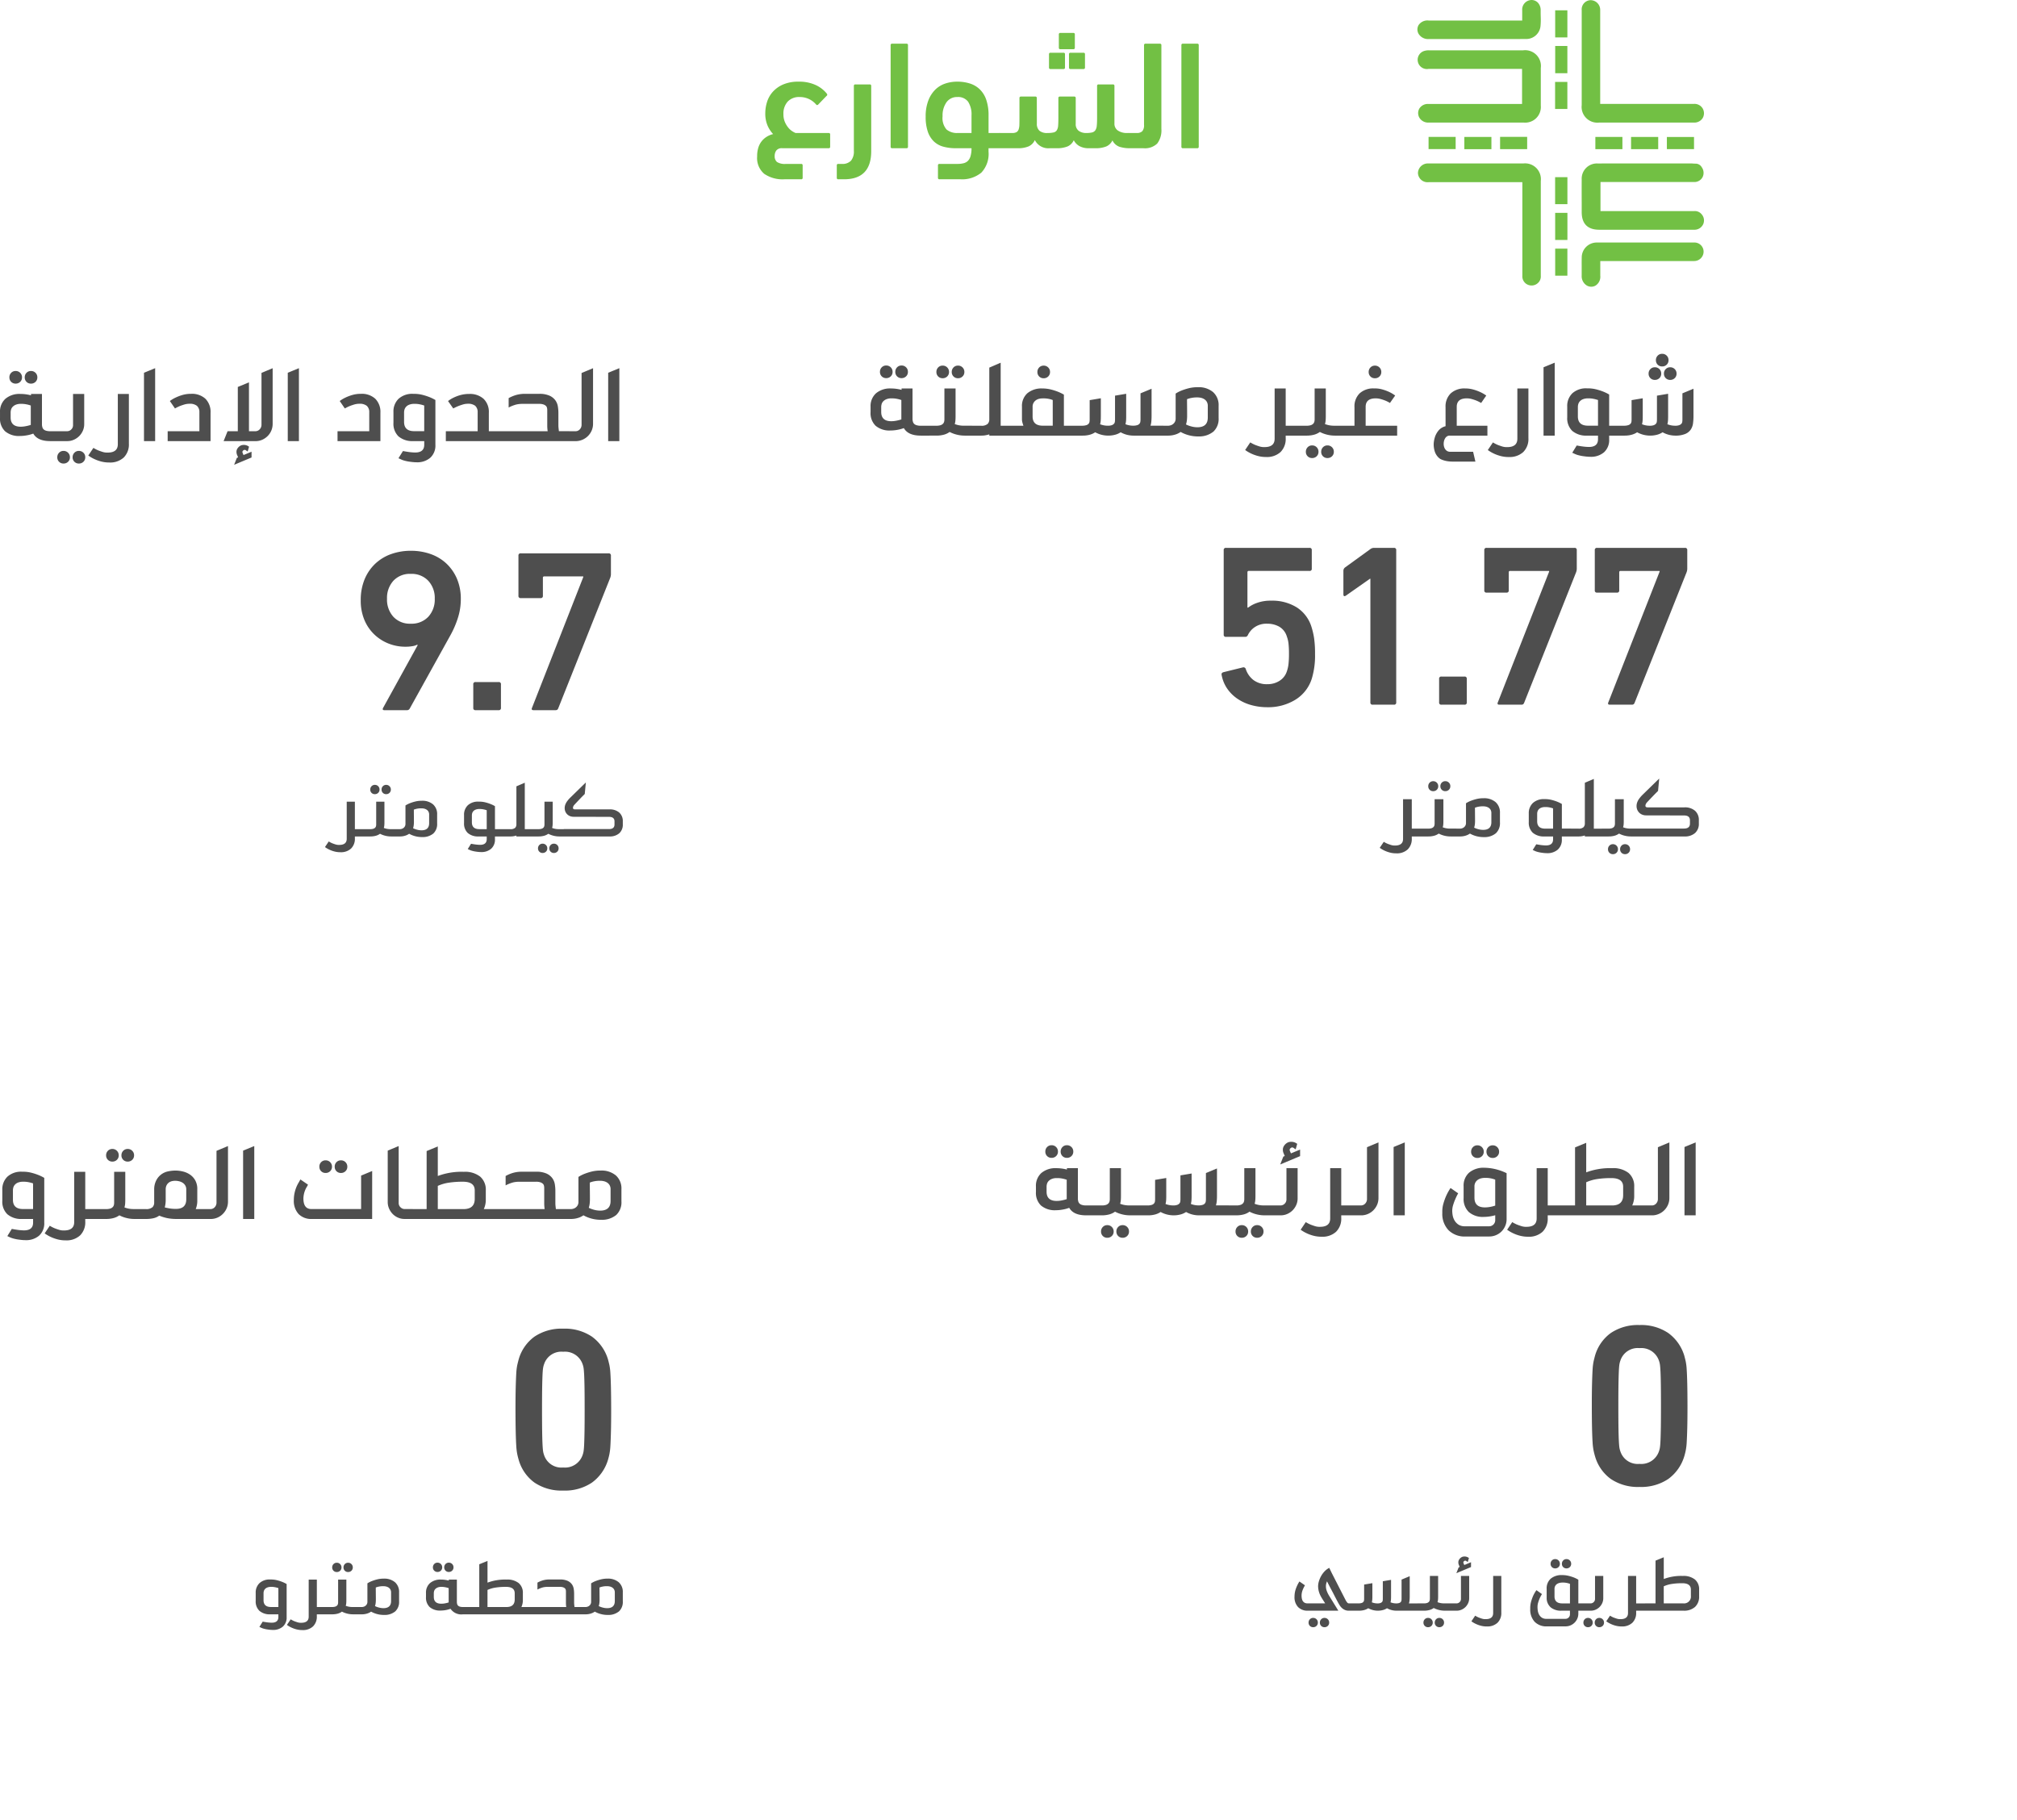 <svg xmlns="http://www.w3.org/2000/svg" xmlns:xlink="http://www.w3.org/1999/xlink" width="367.3" height="331.456" viewBox="0 0 367.3 331.456">
  <defs>
    <filter id="Path_1810" x="5.688" y="40.31" width="165.57" height="149.022" filterUnits="userSpaceOnUse">
      <feOffset input="SourceAlpha"/>
      <feGaussianBlur stdDeviation="20" result="blur"/>
      <feFlood flood-color="#fff"/>
      <feComposite operator="in" in2="blur"/>
      <feComposite in="SourceGraphic"/>
    </filter>
    <filter id="Path_1811" x="33.87" y="181.972" width="137.43" height="149.484" filterUnits="userSpaceOnUse">
      <feOffset input="SourceAlpha"/>
      <feGaussianBlur stdDeviation="20" result="blur-2"/>
      <feFlood flood-color="#fff"/>
      <feComposite operator="in" in2="blur-2"/>
      <feComposite in="SourceGraphic"/>
    </filter>
    <filter id="Path_1812" x="229.87" y="181.31" width="137.43" height="149.484" filterUnits="userSpaceOnUse">
      <feOffset input="SourceAlpha"/>
      <feGaussianBlur stdDeviation="20" result="blur-3"/>
      <feFlood flood-color="#fff"/>
      <feComposite operator="in" in2="blur-3"/>
      <feComposite in="SourceGraphic"/>
    </filter>
    <filter id="Path_1819" x="162.446" y="39.772" width="204.812" height="149.022" filterUnits="userSpaceOnUse">
      <feOffset input="SourceAlpha"/>
      <feGaussianBlur stdDeviation="20" result="blur-4"/>
      <feFlood flood-color="#fff"/>
      <feComposite operator="in" in2="blur-4"/>
      <feComposite in="SourceGraphic"/>
    </filter>
  </defs>
  <g id="Group_42537" data-name="Group 42537" transform="translate(-4141.886 1307.994)">
    <path id="Path_1809" data-name="Path 1809" d="M-82.236,1.484A5.143,5.143,0,0,1-82-.168a3.551,3.551,0,0,1,.644-1.176,3.685,3.685,0,0,1,.924-.784,3.935,3.935,0,0,1,1.106-.448,5.363,5.363,0,0,1-1.022-1.568,5.553,5.553,0,0,1-.406-2.24,6.917,6.917,0,0,1,.308-2,5.01,5.01,0,0,1,1.022-1.848,5.408,5.408,0,0,1,1.876-1.358,6.882,6.882,0,0,1,2.87-.532,7.088,7.088,0,0,1,3.136.63,5.544,5.544,0,0,1,2.016,1.582.264.264,0,0,1-.084.392L-71.12-7.952q-.2.2-.392-.028A3.884,3.884,0,0,0-74.48-9.324a2.832,2.832,0,0,0-2.2.84,3.227,3.227,0,0,0-.77,2.268,3.552,3.552,0,0,0,.266,1.442,4.3,4.3,0,0,0,.616,1.022,3.142,3.142,0,0,0,.728.658,3.612,3.612,0,0,0,.6.322h6.02a.247.247,0,0,1,.28.28V-.28a.247.247,0,0,1-.28.28h-8.456A1.229,1.229,0,0,0-78.75.42a1.666,1.666,0,0,0-.294.98,1.36,1.36,0,0,0,.42,1.106A2.671,2.671,0,0,0-77,2.856h2.772a.247.247,0,0,1,.28.28v2.24a.247.247,0,0,1-.28.28H-77.28a5.9,5.9,0,0,1-3.668-.994A3.763,3.763,0,0,1-82.236,1.484Zm14.784,4.172a.247.247,0,0,1-.28-.28V3.136a.247.247,0,0,1,.28-.28h.616a2.154,2.154,0,0,0,1.694-.588A2.65,2.65,0,0,0-64.624.476V-11.34a.247.247,0,0,1,.28-.28h2.6a.247.247,0,0,1,.28.28V.532q0,5.124-4.956,5.124ZM-54.768-.28a.247.247,0,0,1-.28.28h-2.6a.247.247,0,0,1-.28-.28V-18.76a.247.247,0,0,1,.28-.28h2.6a.247.247,0,0,1,.28.28Zm5.74,5.936a.247.247,0,0,1-.28-.28V3.136a.247.247,0,0,1,.28-.28h3.276a4.409,4.409,0,0,0,1.12-.126,1.7,1.7,0,0,0,.784-.434,2.028,2.028,0,0,0,.476-.868A5.072,5.072,0,0,0-43.2,0h-2.828A8.471,8.471,0,0,1-48.37-.294a3.987,3.987,0,0,1-1.722-.98A4.5,4.5,0,0,1-51.17-3.052a8.288,8.288,0,0,1-.378-2.688,8.042,8.042,0,0,1,.476-2.926,5.591,5.591,0,0,1,1.26-1.988,4.723,4.723,0,0,1,1.82-1.12,6.777,6.777,0,0,1,2.184-.35,7.548,7.548,0,0,1,2.31.336,4.571,4.571,0,0,1,1.806,1.064,4.859,4.859,0,0,1,1.176,1.9,8.634,8.634,0,0,1,.42,2.884v3.164h1.932a1.079,1.079,0,0,1,.84.308,1.529,1.529,0,0,1,.28,1.036A1.736,1.736,0,0,1-37.31-.266,1.17,1.17,0,0,1-38.164,0H-40.1V.616a4.971,4.971,0,0,1-1.316,3.836,5.5,5.5,0,0,1-3.836,1.2Zm3.248-14.98a2.33,2.33,0,0,0-1.974.952,4.147,4.147,0,0,0-.714,2.548,3.183,3.183,0,0,0,.714,2.408,2.972,2.972,0,0,0,2.058.644H-43.2V-5.964A4.261,4.261,0,0,0-43.82-8.47,2.252,2.252,0,0,0-45.78-9.324ZM-31.3-4.508a1.7,1.7,0,0,0,.462,1.316,2.144,2.144,0,0,0,1.47.42,4.923,4.923,0,0,0,1.106-.1.939.939,0,0,0,.6-.406,1.83,1.83,0,0,0,.238-.84q.042-.532.042-1.428V-9.128a.247.247,0,0,1,.28-.28h2.6a.247.247,0,0,1,.28.28v4.676a1.5,1.5,0,0,0,.532,1.274,2.247,2.247,0,0,0,1.4.406,4.419,4.419,0,0,0,1.036-.1,1.011,1.011,0,0,0,.6-.392,1.749,1.749,0,0,0,.266-.84q.056-.546.056-1.414V-11.34a.247.247,0,0,1,.28-.28h2.6a.247.247,0,0,1,.28.28v6.832a1.484,1.484,0,0,0,.63,1.288,2.869,2.869,0,0,0,1.694.448h.476a1.079,1.079,0,0,1,.84.308,1.529,1.529,0,0,1,.28,1.036,1.688,1.688,0,0,1-.28,1.12,1.079,1.079,0,0,1-.84.308,6,6,0,0,1-1.89-.266,2.258,2.258,0,0,1-1.274-1.162A2.252,2.252,0,0,1-18.662-.322a5.123,5.123,0,0,1-2,.322h-1.2a3.407,3.407,0,0,1-1.666-.378,2.544,2.544,0,0,1-1.05-1.078A2.237,2.237,0,0,1-25.718-.322a5.123,5.123,0,0,1-2,.322h-1.232a2.742,2.742,0,0,1-2.716-1.484A2.3,2.3,0,0,1-32.8-.336,4.931,4.931,0,0,1-34.8,0h-3.024a5.1,5.1,0,0,1-.56-.028.841.841,0,0,1-.42-.154A.753.753,0,0,1-39.06-.56a2.3,2.3,0,0,1-.084-.7,1.947,1.947,0,0,1,.266-1.176,1.024,1.024,0,0,1,.854-.336h2.24a1.559,1.559,0,0,0,.77-.154.909.909,0,0,0,.392-.49,2.67,2.67,0,0,0,.14-.854q.014-.518.014-1.274V-9.128a.247.247,0,0,1,.28-.28h2.6a.247.247,0,0,1,.28.28Zm6.132-9.912a.247.247,0,0,1-.28-.28v-2.408a.247.247,0,0,1,.28-.28h2.352a.247.247,0,0,1,.28.28V-14.7a.247.247,0,0,1-.28.28Zm-3.64,0a.247.247,0,0,1-.28-.28v-2.408a.247.247,0,0,1,.28-.28h2.352a.247.247,0,0,1,.28.28V-14.7a.247.247,0,0,1-.28.28Zm1.792-3.612a.247.247,0,0,1-.28-.28V-20.72a.247.247,0,0,1,.28-.28h2.352a.247.247,0,0,1,.28.28v2.408a.247.247,0,0,1-.28.28ZM-14.5,0a1.178,1.178,0,0,1-.84-.266,1.51,1.51,0,0,1-.28-1.078,1.762,1.762,0,0,1,.266-1.106,1.046,1.046,0,0,1,.854-.322h1.372a1.4,1.4,0,0,0,1.022-.322,1.632,1.632,0,0,0,.322-1.162v-14.5a.247.247,0,0,1,.28-.28h2.6a.247.247,0,0,1,.28.28V-3.528A3.961,3.961,0,0,1-9.38-.854,3.221,3.221,0,0,1-11.9,0ZM-1.82-.28A.247.247,0,0,1-2.1,0H-4.7a.247.247,0,0,1-.28-.28V-18.76a.247.247,0,0,1,.28-.28h2.6a.247.247,0,0,1,.28.28Z" transform="translate(4362 -1281)" fill="#72c044"/>
    <g transform="matrix(1, 0, 0, 1, 4141.89, -1307.99)" filter="url(#Path_1810)">
      <path id="Path_1810-2" data-name="Path 1810" d="M-38.052-11.844l-.084-.084a2.858,2.858,0,0,1-.882.273,7.169,7.169,0,0,1-1.26.1,8.29,8.29,0,0,1-3.108-.588,8,8,0,0,1-2.6-1.68,7.812,7.812,0,0,1-1.785-2.646,9.057,9.057,0,0,1-.651-3.528,9.805,9.805,0,0,1,.714-3.864,8.2,8.2,0,0,1,1.953-2.835,8.228,8.228,0,0,1,2.9-1.743,10.546,10.546,0,0,1,3.549-.588,10.675,10.675,0,0,1,3.591.588,8.174,8.174,0,0,1,2.877,1.722,8.22,8.22,0,0,1,1.932,2.772A9.272,9.272,0,0,1-30.2-20.2a11.143,11.143,0,0,1-.525,3.381,17.2,17.2,0,0,1-1.365,3.171l-7.434,13.4a.565.565,0,0,1-.5.252H-44.1q-.462,0-.252-.42Zm-1.26-3.906a4.155,4.155,0,0,0,3.192-1.26,4.609,4.609,0,0,0,1.176-3.276,4.609,4.609,0,0,0-1.176-3.276,4.155,4.155,0,0,0-3.192-1.26,4.087,4.087,0,0,0-3.171,1.26,4.658,4.658,0,0,0-1.155,3.276,4.658,4.658,0,0,0,1.155,3.276A4.087,4.087,0,0,0-39.312-15.75ZM-27.93-4.7a.371.371,0,0,1,.42-.42h4.2a.371.371,0,0,1,.42.42V-.42a.371.371,0,0,1-.42.42h-4.2a.371.371,0,0,1-.42-.42ZM-7.9-24.234v-.126h-7.1a.223.223,0,0,0-.252.252v3.276a.371.371,0,0,1-.42.42h-3.612a.371.371,0,0,1-.42-.42V-28.14a.371.371,0,0,1,.42-.42h16a.371.371,0,0,1,.42.42v3.276a1.936,1.936,0,0,1-.126.756l-9.45,23.73a.71.71,0,0,1-.189.294A.581.581,0,0,1-12.978,0h-3.99q-.462,0-.252-.462Z" transform="translate(114.11 129.33)" fill="#4e4e4e"/>
    </g>
    <g transform="matrix(1, 0, 0, 1, 4141.89, -1307.99)" filter="url(#Path_1811)">
      <path id="Path_1811-2" data-name="Path 1811" d="M-19.656-5.124q-.126-.42-.252-.987A10.65,10.65,0,0,1-20.1-7.665q-.063-.987-.1-2.562t-.042-4.053q0-2.478.042-4.053t.1-2.562a10.057,10.057,0,0,1,.189-1.533q.126-.546.252-1.008a7.715,7.715,0,0,1,2.877-4.137,8.811,8.811,0,0,1,5.229-1.449,8.811,8.811,0,0,1,5.229,1.449A7.929,7.929,0,0,1-3.4-23.436q.126.462.252,1.008A10.057,10.057,0,0,1-2.961-20.9q.063.987.1,2.562t.042,4.053q0,2.478-.042,4.053t-.1,2.562A10.65,10.65,0,0,1-3.15-6.111q-.126.567-.252.987A7.929,7.929,0,0,1-6.321-.987,8.811,8.811,0,0,1-11.55.462,8.811,8.811,0,0,1-16.779-.987,7.715,7.715,0,0,1-19.656-5.124Zm4.62-.882A3.312,3.312,0,0,0-11.55-3.738,3.385,3.385,0,0,0-8.022-6.006a3.729,3.729,0,0,0,.189-.756q.063-.42.1-1.3t.063-2.352q.021-1.47.021-3.864t-.021-3.864q-.021-1.47-.063-2.352t-.1-1.3a3.729,3.729,0,0,0-.189-.756,3.385,3.385,0,0,0-3.528-2.268,3.312,3.312,0,0,0-3.486,2.268,3.729,3.729,0,0,0-.189.756q-.063.42-.1,1.3t-.063,2.352q-.021,1.47-.021,3.864t.021,3.864q.021,1.47.063,2.352t.1,1.3A3.729,3.729,0,0,0-15.036-6.006Z" transform="translate(114.11 270.99)" fill="#4e4e4e"/>
    </g>
    <g transform="matrix(1, 0, 0, 1, 4141.89, -1307.99)" filter="url(#Path_1812)">
      <path id="Path_1812-2" data-name="Path 1812" d="M-19.656-5.124q-.126-.42-.252-.987A10.65,10.65,0,0,1-20.1-7.665q-.063-.987-.1-2.562t-.042-4.053q0-2.478.042-4.053t.1-2.562a10.057,10.057,0,0,1,.189-1.533q.126-.546.252-1.008a7.715,7.715,0,0,1,2.877-4.137,8.811,8.811,0,0,1,5.229-1.449,8.811,8.811,0,0,1,5.229,1.449A7.929,7.929,0,0,1-3.4-23.436q.126.462.252,1.008A10.057,10.057,0,0,1-2.961-20.9q.063.987.1,2.562t.042,4.053q0,2.478-.042,4.053t-.1,2.562A10.65,10.65,0,0,1-3.15-6.111q-.126.567-.252.987A7.929,7.929,0,0,1-6.321-.987,8.811,8.811,0,0,1-11.55.462,8.811,8.811,0,0,1-16.779-.987,7.715,7.715,0,0,1-19.656-5.124Zm4.62-.882A3.312,3.312,0,0,0-11.55-3.738,3.385,3.385,0,0,0-8.022-6.006a3.729,3.729,0,0,0,.189-.756q.063-.42.1-1.3t.063-2.352q.021-1.47.021-3.864t-.021-3.864q-.021-1.47-.063-2.352t-.1-1.3a3.729,3.729,0,0,0-.189-.756,3.385,3.385,0,0,0-3.528-2.268,3.312,3.312,0,0,0-3.486,2.268,3.729,3.729,0,0,0-.189.756q-.063.42-.1,1.3t-.063,2.352q-.021,1.47-.021,3.864t.021,3.864q.021,1.47.063,2.352t.1,1.3A3.729,3.729,0,0,0-15.036-6.006Z" transform="translate(310.11 270.33)" fill="#4e4e4e"/>
    </g>
    <path id="Path_1813" data-name="Path 1813" d="M-104.975,0q-2.3,0-3.078-1.368a6.575,6.575,0,0,1-1.207.323,7.374,7.374,0,0,1-1.263.114A3.873,3.873,0,0,1-113.2-1.8a3.191,3.191,0,0,1-.912-2.461V-5.263a3.122,3.122,0,0,1,.979-2.441,3.953,3.953,0,0,1,2.746-.884,7.122,7.122,0,0,1,.988.066,8.955,8.955,0,0,1,.931.181v-.247h1.995v5.643a2.227,2.227,0,0,0,.076.428.872.872,0,0,0,.209.361,1.039,1.039,0,0,0,.446.256,2.567,2.567,0,0,0,.77.1h1.558V0Zm-5.415-6.783a2.3,2.3,0,0,0-.922.19,1.606,1.606,0,0,0-.542.4,1.234,1.234,0,0,0-.257.494,1.983,1.983,0,0,0-.066.475v.912q0,1.691,1.843,1.691a4.941,4.941,0,0,0,.931-.1,7.034,7.034,0,0,0,.893-.228V-6.479a5.131,5.131,0,0,0-.808-.219,4.689,4.689,0,0,0-.883-.086Zm-2.014-4.826a1.139,1.139,0,0,1,.323-.826,1.091,1.091,0,0,1,.817-.332,1.122,1.122,0,0,1,.826.332,1.122,1.122,0,0,1,.332.826,1.091,1.091,0,0,1-.332.817,1.139,1.139,0,0,1-.826.323,1.107,1.107,0,0,1-.817-.323A1.107,1.107,0,0,1-112.4-11.609Zm2.793,0a1.139,1.139,0,0,1,.323-.826,1.091,1.091,0,0,1,.817-.332,1.122,1.122,0,0,1,.826.332,1.122,1.122,0,0,1,.332.826,1.091,1.091,0,0,1-.332.817,1.139,1.139,0,0,1-.826.323,1.107,1.107,0,0,1-.817-.323A1.107,1.107,0,0,1-109.611-11.609ZM-103.7,0V-1.8h1.786a1.062,1.062,0,0,0,.779-.323,1.062,1.062,0,0,0,.323-.779V-8.588h2.033v5.51a2.912,2.912,0,0,1-.247,1.187,3.187,3.187,0,0,1-.665.979,3.187,3.187,0,0,1-.979.665A2.912,2.912,0,0,1-101.859,0Zm.019,2.945a1.139,1.139,0,0,1,.323-.826,1.091,1.091,0,0,1,.817-.333,1.122,1.122,0,0,1,.826.333,1.122,1.122,0,0,1,.333.826,1.091,1.091,0,0,1-.333.817,1.139,1.139,0,0,1-.826.323,1.107,1.107,0,0,1-.817-.323A1.107,1.107,0,0,1-103.683,2.945Zm2.793,0a1.139,1.139,0,0,1,.323-.826,1.091,1.091,0,0,1,.817-.333,1.122,1.122,0,0,1,.826.333,1.122,1.122,0,0,1,.333.826,1.091,1.091,0,0,1-.333.817,1.139,1.139,0,0,1-.826.323,1.107,1.107,0,0,1-.817-.323A1.107,1.107,0,0,1-100.89,2.945Zm6.669.95a5.7,5.7,0,0,1-1.51-.19,7.145,7.145,0,0,1-1.207-.437,6.634,6.634,0,0,1-1.1-.646l.931-1.387a6.54,6.54,0,0,0,.836.437q.38.152.836.295a2.733,2.733,0,0,0,.931.123q1.843,0,1.843-1.52V-8.588h2.014V.456a3.35,3.35,0,0,1-.94,2.537A3.646,3.646,0,0,1-94.221,3.895ZM-87.894,0V-12.445l2.033-.836V0Zm4.313,0V-1.8h5.776V-5.263a1.5,1.5,0,0,0-.456-1.168A2.055,2.055,0,0,0-79.61-6.8a3.26,3.26,0,0,0-.959.143q-.465.142-.846.294a8.574,8.574,0,0,0-.836.418L-83.182-7.3A5.971,5.971,0,0,1-82.1-7.942,8.224,8.224,0,0,1-80.883-8.4a5.455,5.455,0,0,1,1.558-.209,3.612,3.612,0,0,1,2.622.9,3.369,3.369,0,0,1,.931,2.536V0Zm16.188,0h-6l.722-1.8h1.862V-9.861l2.033-.836V-1.8h1.14a1.062,1.062,0,0,0,.817-.351,1.182,1.182,0,0,0,.323-.827v-9.443l2.033-.855V-3.154a3.166,3.166,0,0,1-.218,1.178A3.09,3.09,0,0,1-65.3-1a3.251,3.251,0,0,1-.931.693A2.964,2.964,0,0,1-67.393,0Zm-4.085,4.313.494-1.254.228-.1-.171-.418a1.365,1.365,0,0,1-.123-.532,1.1,1.1,0,0,1,.086-.494,1.5,1.5,0,0,1,.76-.741,1.554,1.554,0,0,1,.7-.067,1.519,1.519,0,0,1,.684.275l.057.038-.247.874-.285-.19a.377.377,0,0,0-.418-.076q-.342.209-.228.494l.171.418,1.463-.608V2.983ZM-61.712,0V-12.445l2.033-.836V0Zm9.063,0V-1.8h5.776V-5.263a1.5,1.5,0,0,0-.456-1.168A2.054,2.054,0,0,0-48.678-6.8a3.26,3.26,0,0,0-.96.143q-.465.142-.845.294a8.574,8.574,0,0,0-.836.418L-52.25-7.3a5.972,5.972,0,0,1,1.083-.646A8.224,8.224,0,0,1-49.951-8.4a5.455,5.455,0,0,1,1.558-.209,3.612,3.612,0,0,1,2.622.9,3.369,3.369,0,0,1,.931,2.536V0Zm14.4,3.857q-.323,0-.7-.038t-.779-.1a7.183,7.183,0,0,1-.77-.171,3.642,3.642,0,0,1-.637-.237l-.418-.19.817-1.311q.931.171,1.444.219t.779.047q1.653,0,1.653-1.406V0h-2.014a3.873,3.873,0,0,1-2.679-.864,3.191,3.191,0,0,1-.912-2.461V-5.282a3.194,3.194,0,0,1,.94-2.432,3.7,3.7,0,0,1,2.651-.893h.133a6.181,6.181,0,0,1,1.539.181,10.638,10.638,0,0,1,1.235.39,7.947,7.947,0,0,1,1.14.551V.665a3,3,0,0,1-.931,2.365A3.612,3.612,0,0,1-38.247,3.857Zm-.494-10.64a2.424,2.424,0,0,0-.922.181,1.455,1.455,0,0,0-.542.4,1.322,1.322,0,0,0-.257.494,1.871,1.871,0,0,0-.066.466V-3.5q0,1.691,1.843,1.691h1.824V-6.479a5.9,5.9,0,0,0-.817-.219,4.447,4.447,0,0,0-.855-.086ZM-32.927,0V-1.8h5.795V-5.263a1.518,1.518,0,0,0-.446-1.168A2.084,2.084,0,0,0-28.956-6.8a3.077,3.077,0,0,0-.9.143q-.465.142-.845.294a9.266,9.266,0,0,0-.874.418l-.95-1.349a5.4,5.4,0,0,1,1.064-.646,6.852,6.852,0,0,1,1.206-.446,5.8,5.8,0,0,1,1.568-.2,3.7,3.7,0,0,1,2.641.893,3.3,3.3,0,0,1,.95,2.527V-1.8h2.071V0Zm9.671,0V-1.8h8.873q-.038-.266-.057-.523t-.019-.541V-5.662a1.8,1.8,0,0,0-.047-.4.7.7,0,0,0-.209-.361,1.287,1.287,0,0,0-.456-.257,2.348,2.348,0,0,0-.769-.1h-3.116a4.894,4.894,0,0,0-1.026.114,6.368,6.368,0,0,0-1.406.551v-1.71a6.314,6.314,0,0,1,1.463-.6A5.708,5.708,0,0,1-18.6-8.607h2.66a4.5,4.5,0,0,1,1.872.323,2.7,2.7,0,0,1,1.064.826,2.6,2.6,0,0,1,.475,1.131,7.5,7.5,0,0,1,.1,1.235v2.223a4.778,4.778,0,0,0,.028.485q.029.275.066.579h1.881V0Zm12.578-1.8h1.349a1.033,1.033,0,0,0,.807-.351,1.2,1.2,0,0,0,.314-.827v-9.424l2.09-.874V-3.154a3.05,3.05,0,0,1-.228,1.178A3.233,3.233,0,0,1-6.973-1a3.17,3.17,0,0,1-.95.693A3.116,3.116,0,0,1-9.1,0h-1.577ZM-3.363,0V-12.445l2.033-.836V0Z" transform="translate(4256 -1227.662)" fill="#4e4e4e"/>
    <path id="Path_1814" data-name="Path 1814" d="M-109.478,3.857q-.323,0-.7-.038t-.779-.1a7.183,7.183,0,0,1-.77-.171,3.642,3.642,0,0,1-.636-.237l-.418-.19.817-1.311q.931.171,1.444.219t.779.047q1.653,0,1.653-1.406V0h-2.014a3.873,3.873,0,0,1-2.679-.864,3.191,3.191,0,0,1-.912-2.461V-5.282a3.194,3.194,0,0,1,.941-2.432,3.7,3.7,0,0,1,2.65-.893h.133a6.181,6.181,0,0,1,1.539.181,10.638,10.638,0,0,1,1.235.39,7.948,7.948,0,0,1,1.14.551V.665a3,3,0,0,1-.931,2.365A3.612,3.612,0,0,1-109.478,3.857Zm-.494-10.64a2.424,2.424,0,0,0-.922.181,1.455,1.455,0,0,0-.542.4,1.322,1.322,0,0,0-.257.494,1.871,1.871,0,0,0-.066.466V-3.5q0,1.691,1.843,1.691h1.824V-6.479a5.9,5.9,0,0,0-.817-.219,4.447,4.447,0,0,0-.855-.086Zm7.809,10.678a5.7,5.7,0,0,1-1.51-.19,7.145,7.145,0,0,1-1.207-.437,6.634,6.634,0,0,1-1.1-.646l.931-1.387a6.54,6.54,0,0,0,.836.437q.38.152.836.295a2.733,2.733,0,0,0,.931.123q1.843,0,1.843-1.52V-8.588h2.014V-1.8h2.451V0h-2.451V.456a3.35,3.35,0,0,1-.94,2.537A3.646,3.646,0,0,1-102.163,3.895ZM-88.312,0h-1.33A5.9,5.9,0,0,1-91.1-.181a5.68,5.68,0,0,1-1.283-.485,3.206,3.206,0,0,1-1.035.494A5.106,5.106,0,0,1-94.81,0h-1.558V-1.8h1.558a2.421,2.421,0,0,0,.788-.1,1.057,1.057,0,0,0,.447-.275.852.852,0,0,0,.2-.371,1.757,1.757,0,0,0,.048-.408V-8.588H-91.3v5.073q0,.437-.028.77a2.981,2.981,0,0,1-.124.637,4.173,4.173,0,0,0,.788.228,4.614,4.614,0,0,0,.846.076h1.5Zm-6.479-11.59a1.139,1.139,0,0,1,.323-.826,1.091,1.091,0,0,1,.817-.333,1.122,1.122,0,0,1,.826.333,1.122,1.122,0,0,1,.333.826,1.091,1.091,0,0,1-.333.817,1.139,1.139,0,0,1-.826.323,1.107,1.107,0,0,1-.817-.323A1.107,1.107,0,0,1-94.791-11.59Zm2.793,0a1.139,1.139,0,0,1,.323-.826,1.091,1.091,0,0,1,.817-.333,1.122,1.122,0,0,1,.826.333,1.122,1.122,0,0,1,.333.826,1.091,1.091,0,0,1-.333.817,1.139,1.139,0,0,1-.826.323,1.107,1.107,0,0,1-.817-.323A1.107,1.107,0,0,1-92-11.59ZM-88.54-1.8h.988a1.7,1.7,0,0,0,1.216-.351,1.2,1.2,0,0,0,.3-.846V-5.4A3.536,3.536,0,0,1-85.7-6.944a3.069,3.069,0,0,1,.9-1.13,3.1,3.1,0,0,1,1.321-.6,6.818,6.818,0,0,1,1.283-.142,5.82,5.82,0,0,1,1.434.181,3.873,3.873,0,0,1,1.283.58,3.1,3.1,0,0,1,.931,1.045,3.19,3.19,0,0,1,.361,1.577v2.052A4.073,4.073,0,0,1-78.47-1.8h1.463V0h-4.9a8.393,8.393,0,0,1-1.833-.171A8.173,8.173,0,0,1-85.12-.608a2.82,2.82,0,0,1-1.026.466A5.951,5.951,0,0,1-87.533,0H-88.54Zm4.6-1.767a5.329,5.329,0,0,1-.171,1.463q.38.095.865.181a6.977,6.977,0,0,0,1.188.085q1.862,0,1.862-1.748V-5.377a1.389,1.389,0,0,0-.18-.722,1.477,1.477,0,0,0-.475-.494,2.085,2.085,0,0,0-.656-.275,3.123,3.123,0,0,0-.722-.086,2.5,2.5,0,0,0-.608.076,1.485,1.485,0,0,0-.551.266,1.4,1.4,0,0,0-.4.494,1.692,1.692,0,0,0-.152.76ZM-77.159-1.8h1.349A1.033,1.033,0,0,0-75-2.156a1.2,1.2,0,0,0,.313-.827v-9.424l2.09-.874V-3.154a3.05,3.05,0,0,1-.228,1.178A3.233,3.233,0,0,1-73.454-1,3.17,3.17,0,0,1-74.4-.3a3.116,3.116,0,0,1-1.178.3h-1.577ZM-69.844,0V-12.445l2.033-.836V0Zm23.5,0H-57.3a3.221,3.221,0,0,1-2.442-.9,3.547,3.547,0,0,1-.865-2.555A6.2,6.2,0,0,1-59.622-6.8l-.019.019.228-.418,1.387.95-.152.3a4.245,4.245,0,0,0-.684,2.223q0,1.919,1.463,1.919h9.044V-7.9l2.014-.836Zm-9.614-9.519a1.139,1.139,0,0,1,.323-.826,1.091,1.091,0,0,1,.817-.332,1.122,1.122,0,0,1,.826.332,1.122,1.122,0,0,1,.333.826,1.091,1.091,0,0,1-.333.817,1.139,1.139,0,0,1-.826.323,1.107,1.107,0,0,1-.817-.323A1.107,1.107,0,0,1-55.955-9.519Zm2.793,0a1.139,1.139,0,0,1,.323-.826,1.091,1.091,0,0,1,.817-.332,1.122,1.122,0,0,1,.826.332,1.122,1.122,0,0,1,.333.826A1.091,1.091,0,0,1-51.2-8.7a1.139,1.139,0,0,1-.826.323,1.107,1.107,0,0,1-.817-.323A1.107,1.107,0,0,1-53.162-9.519ZM-40.451,0a2.912,2.912,0,0,1-1.187-.247,3.07,3.07,0,0,1-.969-.665,3.275,3.275,0,0,1-.655-.979,2.912,2.912,0,0,1-.247-1.187v-9.367l1.995-.836V-2.907a1.047,1.047,0,0,0,.333.779,1.071,1.071,0,0,0,.77.323h1.463V0Zm1.273,0V-1.8h2.755V-12.369l2.033-.836v5.377a12.356,12.356,0,0,1,4.731-.76,4.483,4.483,0,0,1,2.983.874A3.136,3.136,0,0,1-25.65-5.187v1.6A4.046,4.046,0,0,1-26.011-1.8h2.432V0Zm4.788-1.8h4.845q1.881-.076,1.881-1.862V-5.206q0-1.577-2.147-1.577a16.512,16.512,0,0,0-2.613.181,7.47,7.47,0,0,0-1.966.579ZM-23.807,0V-1.8h8.873q-.038-.266-.057-.523t-.019-.541V-5.662a1.8,1.8,0,0,0-.047-.4.7.7,0,0,0-.209-.361,1.287,1.287,0,0,0-.456-.257,2.348,2.348,0,0,0-.769-.1h-3.116a4.894,4.894,0,0,0-1.026.114,6.368,6.368,0,0,0-1.406.551v-1.71a6.314,6.314,0,0,1,1.463-.6,5.708,5.708,0,0,1,1.425-.181h2.66a4.5,4.5,0,0,1,1.872.323,2.7,2.7,0,0,1,1.064.826,2.6,2.6,0,0,1,.475,1.131,7.5,7.5,0,0,1,.1,1.235v2.223a4.778,4.778,0,0,0,.028.485q.029.275.066.579H-11V0ZM-4.693.152A6.517,6.517,0,0,1-6.384-.067a6.2,6.2,0,0,1-1.482-.6,3.456,3.456,0,0,1-.865.437A4.351,4.351,0,0,1-10.26,0h-.969V-1.8h.969a1.611,1.611,0,0,0,.808-.171,1.367,1.367,0,0,0,.446-.389,1.115,1.115,0,0,0,.19-.408,1.668,1.668,0,0,0,.038-.247V-7.657a6.186,6.186,0,0,1,1.121-.57,11.182,11.182,0,0,1,1.263-.4,6.545,6.545,0,0,1,1.644-.19,4.064,4.064,0,0,1,2.793.893A3.177,3.177,0,0,1-.95-5.415v2.2A3.163,3.163,0,0,1-1.891-.731,4.086,4.086,0,0,1-4.617.152ZM-6.688-3.591q0,.342-.038.741a3.919,3.919,0,0,1-.171.817,4.9,4.9,0,0,0,1.045.38,4.389,4.389,0,0,0,1.026.133q1.9,0,1.9-1.767v-2.09a1.488,1.488,0,0,0-.19-.8,1.419,1.419,0,0,0-.475-.475A1.93,1.93,0,0,0-4.2-6.888a2.869,2.869,0,0,0-.57-.066h-.209a4.84,4.84,0,0,0-.893.086,4.463,4.463,0,0,0-.836.237q0,.722.01,1.52T-6.688-3.591Z" transform="translate(4256 -1086)" fill="#4e4e4e"/>
    <path id="Path_1815" data-name="Path 1815" d="M-112.328,0q-2.3,0-3.078-1.368a6.575,6.575,0,0,1-1.207.323,7.374,7.374,0,0,1-1.263.114,3.873,3.873,0,0,1-2.679-.864,3.191,3.191,0,0,1-.912-2.461V-5.263a3.122,3.122,0,0,1,.979-2.441,3.953,3.953,0,0,1,2.746-.884,7.122,7.122,0,0,1,.988.066,8.955,8.955,0,0,1,.931.181v-.247h1.995v5.643a2.227,2.227,0,0,0,.076.428.872.872,0,0,0,.209.361,1.039,1.039,0,0,0,.446.256,2.567,2.567,0,0,0,.77.1h1.558V0Zm-5.415-6.783a2.3,2.3,0,0,0-.922.19,1.606,1.606,0,0,0-.542.4,1.234,1.234,0,0,0-.257.494,1.983,1.983,0,0,0-.066.475v.912q0,1.691,1.843,1.691a4.941,4.941,0,0,0,.931-.1,7.034,7.034,0,0,0,.893-.228V-6.479a5.131,5.131,0,0,0-.808-.219,4.689,4.689,0,0,0-.883-.086Zm-2.014-4.826a1.139,1.139,0,0,1,.323-.826,1.091,1.091,0,0,1,.817-.332,1.122,1.122,0,0,1,.826.332,1.122,1.122,0,0,1,.332.826,1.091,1.091,0,0,1-.332.817,1.139,1.139,0,0,1-.826.323,1.107,1.107,0,0,1-.817-.323A1.107,1.107,0,0,1-119.757-11.609Zm2.793,0a1.139,1.139,0,0,1,.323-.826,1.091,1.091,0,0,1,.817-.332,1.122,1.122,0,0,1,.826.332,1.122,1.122,0,0,1,.332.826,1.091,1.091,0,0,1-.332.817,1.139,1.139,0,0,1-.826.323,1.107,1.107,0,0,1-.817-.323A1.107,1.107,0,0,1-116.964-11.609ZM-103,0h-1.33a5.9,5.9,0,0,1-1.453-.181,5.68,5.68,0,0,1-1.283-.485,3.206,3.206,0,0,1-1.035.494A5.106,5.106,0,0,1-109.5,0h-1.558V-1.8h1.558a2.421,2.421,0,0,0,.788-.1,1.057,1.057,0,0,0,.447-.275.852.852,0,0,0,.2-.371,1.757,1.757,0,0,0,.048-.408V-8.588h2.033v5.073q0,.437-.028.77a2.981,2.981,0,0,1-.124.637,4.173,4.173,0,0,0,.788.228,4.614,4.614,0,0,0,.846.076h1.5Zm-6.612,2.945a1.139,1.139,0,0,1,.323-.826,1.091,1.091,0,0,1,.817-.333,1.122,1.122,0,0,1,.826.333,1.122,1.122,0,0,1,.332.826,1.091,1.091,0,0,1-.332.817,1.139,1.139,0,0,1-.826.323,1.107,1.107,0,0,1-.817-.323A1.107,1.107,0,0,1-109.611,2.945Zm2.793,0a1.139,1.139,0,0,1,.323-.826,1.091,1.091,0,0,1,.817-.333,1.122,1.122,0,0,1,.826.333,1.122,1.122,0,0,1,.332.826,1.091,1.091,0,0,1-.332.817,1.139,1.139,0,0,1-.826.323,1.107,1.107,0,0,1-.817-.323A1.107,1.107,0,0,1-106.818,2.945ZM-91.827,0a4.767,4.767,0,0,1-2.3-.608,3.358,3.358,0,0,1-1,.447A4.927,4.927,0,0,1-96.444,0a4.951,4.951,0,0,1-2.318-.608,3.372,3.372,0,0,1-.988.447A4.822,4.822,0,0,1-101.061,0h-2.166V-1.8h2.147a2.486,2.486,0,0,0,.732-.114.892.892,0,0,0,.389-.256.719.719,0,0,0,.161-.361,2.885,2.885,0,0,0,.029-.408V-6.46l2.033-.342v3.287q0,.38-.019.722a3.868,3.868,0,0,1-.114.722,3.657,3.657,0,0,0,1.406.266,2.012,2.012,0,0,0,.731-.1,1.018,1.018,0,0,0,.39-.256.674.674,0,0,0,.161-.361,3.091,3.091,0,0,0,.028-.418V-7.277l2.033-.342v4.1q0,.38-.019.722a3.868,3.868,0,0,1-.114.722,3.75,3.75,0,0,0,1.406.266h.1a2.242,2.242,0,0,0,.684-.114.824.824,0,0,0,.37-.256.763.763,0,0,0,.152-.361,2.885,2.885,0,0,0,.029-.408V-7.7l2.014-.836v5.016q0,.456-.038.893a4.064,4.064,0,0,1-.152.817h2.356V0Zm13.319,0h-1.33a5.9,5.9,0,0,1-1.453-.181,5.68,5.68,0,0,1-1.283-.485,3.206,3.206,0,0,1-1.035.494,5.106,5.106,0,0,1-1.4.171h-1.558V-1.8h1.558a2.421,2.421,0,0,0,.788-.1,1.057,1.057,0,0,0,.447-.275.852.852,0,0,0,.2-.371,1.757,1.757,0,0,0,.048-.408V-8.588h2.033v5.073q0,.437-.029.77a2.981,2.981,0,0,1-.123.637,4.173,4.173,0,0,0,.788.228,4.614,4.614,0,0,0,.846.076h1.5ZM-85.12,2.945a1.139,1.139,0,0,1,.323-.826,1.091,1.091,0,0,1,.817-.333,1.122,1.122,0,0,1,.826.333,1.122,1.122,0,0,1,.332.826,1.091,1.091,0,0,1-.332.817,1.139,1.139,0,0,1-.826.323,1.107,1.107,0,0,1-.817-.323A1.107,1.107,0,0,1-85.12,2.945Zm2.793,0A1.139,1.139,0,0,1-82,2.118a1.091,1.091,0,0,1,.817-.333,1.122,1.122,0,0,1,.826.333,1.122,1.122,0,0,1,.332.826,1.091,1.091,0,0,1-.332.817,1.139,1.139,0,0,1-.826.323A1.107,1.107,0,0,1-82,3.762,1.107,1.107,0,0,1-82.327,2.945ZM-78.736,0V-1.8h1.786a1.062,1.062,0,0,0,.779-.323,1.062,1.062,0,0,0,.323-.779V-8.588h2.033v5.51a2.912,2.912,0,0,1-.247,1.187,3.187,3.187,0,0,1-.665.979,3.187,3.187,0,0,1-.979.665A2.912,2.912,0,0,1-76.893,0Zm1.753-9.266.564-1.432.26-.108-.2-.477a1.56,1.56,0,0,1-.141-.608,1.252,1.252,0,0,1,.1-.564,1.707,1.707,0,0,1,.867-.846,1.771,1.771,0,0,1,.8-.076,1.732,1.732,0,0,1,.78.315l.065.043-.282,1-.325-.217a.429.429,0,0,0-.477-.087q-.39.239-.26.564l.2.477,1.669-.694v1.193Zm7.538,13.161a5.7,5.7,0,0,1-1.51-.19,7.145,7.145,0,0,1-1.207-.437,6.634,6.634,0,0,1-1.1-.646l.931-1.387a6.54,6.54,0,0,0,.836.437q.38.152.836.295a2.733,2.733,0,0,0,.931.123q1.843,0,1.843-1.52V-8.588h2.014V-1.8h2.451V0h-2.451V.456a3.35,3.35,0,0,1-.94,2.537A3.646,3.646,0,0,1-69.445,3.895Zm5.8-5.7H-62.3a1.033,1.033,0,0,0,.807-.351,1.2,1.2,0,0,0,.313-.827v-9.424l2.09-.874V-3.154a3.05,3.05,0,0,1-.228,1.178A3.233,3.233,0,0,1-59.945-1,3.17,3.17,0,0,1-60.9-.3a3.116,3.116,0,0,1-1.178.3H-63.65ZM-56.335,0V-12.445l2.033-.836V0Zm13.11,3.857a4.185,4.185,0,0,1-3.1-1.14,4.289,4.289,0,0,1-1.14-3.173,5.207,5.207,0,0,1,.2-1.691,10.77,10.77,0,0,1,.522-1.444,9.8,9.8,0,0,1,.779-1.387l1.387.969a9.514,9.514,0,0,0-.532,1.083,9.341,9.341,0,0,0-.38,1.035,3.677,3.677,0,0,0-.171,1.074,5.2,5.2,0,0,0,.076.8A2.812,2.812,0,0,0-45.258.9a2.314,2.314,0,0,0,.7.769,2.064,2.064,0,0,0,1.216.323h4.389a1.084,1.084,0,0,0,.8-.323,1.107,1.107,0,0,0,.323-.817V-.019A7.1,7.1,0,0,1-38.836.2,7.2,7.2,0,0,1-39.9.285,3.874,3.874,0,0,1-42.636-.6a3.294,3.294,0,0,1-.95-2.537V-5.282a3.147,3.147,0,0,1,1.007-2.5,4.123,4.123,0,0,1,2.812-.883,9.189,9.189,0,0,1,1.776.209,9.723,9.723,0,0,1,2.233.779V.7a3.093,3.093,0,0,1-.247,1.225,3.16,3.16,0,0,1-.674,1.007,3.16,3.16,0,0,1-1.007.674,3.093,3.093,0,0,1-1.225.247Zm3.477-10.678a2.806,2.806,0,0,0-.579.066,1.939,1.939,0,0,0-.6.238,1.475,1.475,0,0,0-.485.484,1.481,1.481,0,0,0-.2.807v2.014q0,1.767,1.9,1.767a5.32,5.32,0,0,0,1.007-.1,6.212,6.212,0,0,0,.874-.228V-6.5a4.5,4.5,0,0,0-.826-.237,4.788,4.788,0,0,0-.9-.086Zm-2.47-4.769a1.139,1.139,0,0,1,.323-.826,1.091,1.091,0,0,1,.817-.333,1.122,1.122,0,0,1,.826.333,1.122,1.122,0,0,1,.333.826,1.091,1.091,0,0,1-.333.817,1.139,1.139,0,0,1-.826.323,1.107,1.107,0,0,1-.817-.323A1.107,1.107,0,0,1-42.218-11.59Zm2.793,0a1.139,1.139,0,0,1,.323-.826,1.091,1.091,0,0,1,.817-.333,1.122,1.122,0,0,1,.826.333,1.122,1.122,0,0,1,.333.826,1.091,1.091,0,0,1-.333.817,1.139,1.139,0,0,1-.826.323,1.107,1.107,0,0,1-.817-.323A1.107,1.107,0,0,1-39.425-11.59Zm7.581,15.485a5.7,5.7,0,0,1-1.51-.19,7.145,7.145,0,0,1-1.207-.437,6.633,6.633,0,0,1-1.1-.646l.931-1.387a6.54,6.54,0,0,0,.836.437q.38.152.836.295a2.733,2.733,0,0,0,.931.123q1.843,0,1.843-1.52V-8.588h2.014V-1.8h2.451V0h-2.451V.456a3.35,3.35,0,0,1-.941,2.537A3.646,3.646,0,0,1-31.844,3.895ZM-26.049,0V-1.8h2.755V-12.369l2.033-.836v5.377a12.356,12.356,0,0,1,4.731-.76,4.483,4.483,0,0,1,2.983.874,3.136,3.136,0,0,1,1.026,2.527v1.6A4.046,4.046,0,0,1-12.882-1.8h2.432V0Zm4.788-1.8h4.845q1.881-.076,1.881-1.862V-5.206q0-1.577-2.147-1.577a16.512,16.512,0,0,0-2.613.181,7.47,7.47,0,0,0-1.966.579Zm10.583,0h1.349a1.033,1.033,0,0,0,.807-.351,1.2,1.2,0,0,0,.314-.827v-9.424l2.09-.874V-3.154a3.05,3.05,0,0,1-.228,1.178A3.233,3.233,0,0,1-6.973-1a3.17,3.17,0,0,1-.95.693A3.116,3.116,0,0,1-9.1,0h-1.577ZM-3.363,0V-12.445l2.033-.836V0Z" transform="translate(4452 -1086.662)" fill="#4e4e4e"/>
    <path id="Path_1816" data-name="Path 1816" d="M-52.122,2.87a4.2,4.2,0,0,1-1.113-.14,5.265,5.265,0,0,1-.889-.322,4.888,4.888,0,0,1-.812-.476L-54.25.91a4.819,4.819,0,0,0,.616.322q.28.112.616.217a2.014,2.014,0,0,0,.686.091q1.358,0,1.358-1.12V-6.328h1.484v5h1.806V0H-49.49V.336A2.468,2.468,0,0,1-50.183,2.2,2.686,2.686,0,0,1-52.122,2.87ZM-41.916,0h-.98a4.344,4.344,0,0,1-1.071-.133,4.185,4.185,0,0,1-.945-.357,2.362,2.362,0,0,1-.763.364A3.763,3.763,0,0,1-46.7,0h-1.148V-1.33H-46.7a1.784,1.784,0,0,0,.581-.077.779.779,0,0,0,.329-.2.627.627,0,0,0,.147-.273,1.3,1.3,0,0,0,.035-.3V-6.328h1.5V-2.59q0,.322-.021.567a2.2,2.2,0,0,1-.091.469,3.074,3.074,0,0,0,.581.168,3.4,3.4,0,0,0,.623.056h1.106ZM-46.69-8.54a.84.84,0,0,1,.238-.609.8.8,0,0,1,.6-.245.827.827,0,0,1,.609.245A.827.827,0,0,1-45-8.54a.8.8,0,0,1-.245.6.84.84,0,0,1-.609.238.816.816,0,0,1-.6-.238A.816.816,0,0,1-46.69-8.54Zm2.058,0a.84.84,0,0,1,.238-.609.8.8,0,0,1,.6-.245.827.827,0,0,1,.609.245.827.827,0,0,1,.245.609.8.8,0,0,1-.245.6.84.84,0,0,1-.609.238.816.816,0,0,1-.6-.238A.816.816,0,0,1-44.632-8.54ZM-37.268.112a4.8,4.8,0,0,1-1.246-.161A4.57,4.57,0,0,1-39.606-.49a2.547,2.547,0,0,1-.637.322A3.206,3.206,0,0,1-41.37,0h-.714V-1.33h.714a1.187,1.187,0,0,0,.595-.126,1.007,1.007,0,0,0,.329-.287.822.822,0,0,0,.14-.3,1.229,1.229,0,0,0,.028-.182V-5.642a4.558,4.558,0,0,1,.826-.42,8.239,8.239,0,0,1,.931-.294A4.823,4.823,0,0,1-37.31-6.5a3,3,0,0,1,2.058.658A2.341,2.341,0,0,1-34.51-3.99v1.624A2.33,2.33,0,0,1-35.2-.539a3.01,3.01,0,0,1-2.009.651Zm-1.47-2.758q0,.252-.028.546a2.888,2.888,0,0,1-.126.6,3.609,3.609,0,0,0,.77.28,3.234,3.234,0,0,0,.756.1q1.4,0,1.4-1.3v-1.54a1.1,1.1,0,0,0-.14-.588,1.046,1.046,0,0,0-.35-.35,1.422,1.422,0,0,0-.448-.175,2.114,2.114,0,0,0-.42-.049h-.154a3.566,3.566,0,0,0-.658.063,3.288,3.288,0,0,0-.616.175q0,.532.007,1.12T-38.738-2.646ZM-26.5,2.842q-.238,0-.518-.028t-.574-.077a5.293,5.293,0,0,1-.567-.126,2.684,2.684,0,0,1-.469-.175l-.308-.14.6-.966q.686.126,1.064.161t.574.035q1.218,0,1.218-1.036V0h-1.484a2.854,2.854,0,0,1-1.974-.637A2.351,2.351,0,0,1-29.61-2.45V-3.892a2.353,2.353,0,0,1,.693-1.792,2.724,2.724,0,0,1,1.953-.658h.1a4.554,4.554,0,0,1,1.134.133,7.839,7.839,0,0,1,.91.287,5.856,5.856,0,0,1,.84.406V-1.33H-22.4V0h-1.582V.49a2.208,2.208,0,0,1-.686,1.743A2.661,2.661,0,0,1-26.5,2.842ZM-26.866-5a1.786,1.786,0,0,0-.679.133,1.072,1.072,0,0,0-.4.294.974.974,0,0,0-.189.364,1.379,1.379,0,0,0-.049.343v1.288q0,1.246,1.358,1.246h1.344V-4.774a4.35,4.35,0,0,0-.6-.161A3.277,3.277,0,0,0-26.712-5Zm6.79,5V-.168a4.3,4.3,0,0,1-.483.119A3.14,3.14,0,0,1-21.14,0h-1.428V-1.33H-21.2a1.217,1.217,0,0,0,.9-.245.888.888,0,0,0,.224-.623v-6.93l1.526-.658V-1.33h1.512V0Zm8.806,0h-.98a4.344,4.344,0,0,1-1.071-.133,4.185,4.185,0,0,1-.945-.357,2.362,2.362,0,0,1-.763.364A3.763,3.763,0,0,1-16.058,0h-1.148V-1.33h1.148a1.784,1.784,0,0,0,.581-.077.779.779,0,0,0,.329-.2A.627.627,0,0,0-15-1.883a1.3,1.3,0,0,0,.035-.3V-6.328h1.5V-2.59q0,.322-.021.567a2.2,2.2,0,0,1-.091.469A3.075,3.075,0,0,0-13-1.386a3.4,3.4,0,0,0,.623.056h1.106Zm-4.872,2.17a.84.84,0,0,1,.238-.609.8.8,0,0,1,.6-.245.827.827,0,0,1,.609.245.827.827,0,0,1,.245.609.8.8,0,0,1-.245.6.84.84,0,0,1-.609.238.816.816,0,0,1-.6-.238A.816.816,0,0,1-16.142,2.17Zm2.058,0a.84.84,0,0,1,.238-.609.8.8,0,0,1,.6-.245.827.827,0,0,1,.609.245.827.827,0,0,1,.245.609.8.8,0,0,1-.245.6.84.84,0,0,1-.609.238.816.816,0,0,1-.6-.238A.816.816,0,0,1-14.084,2.17ZM-11.452,0V-1.344H-3.22q1.008,0,1.008-.84v-.56q0-.826-1.008-.826l-6.44-.014a1.755,1.755,0,0,1-.651-.119,1.506,1.506,0,0,1-.518-.336,1.539,1.539,0,0,1-.336-.5,1.61,1.61,0,0,1-.119-.623,1.892,1.892,0,0,1,.1-.6,2.606,2.606,0,0,1,.413-.735,4.883,4.883,0,0,1,.5-.567l2.842-2.772-.2,2.1-.35.35q-.21.21-.581.6t-.973,1.029a1.047,1.047,0,0,0-.21.364.463.463,0,0,0-.014.294q.056.168.364.168H-3.15a2.6,2.6,0,0,1,1.806.581A2.067,2.067,0,0,1-.7-2.744v.532A2.084,2.084,0,0,1-1.344-.581,2.6,2.6,0,0,1-3.15,0Z" transform="translate(4256 -1155.662)" fill="#4e4e4e"/>
    <path id="Path_1817" data-name="Path 1817" d="M-64.442,2.842q-.238,0-.518-.028t-.574-.077a5.293,5.293,0,0,1-.567-.126,2.684,2.684,0,0,1-.469-.175l-.308-.14.6-.966q.686.126,1.064.161t.574.035q1.218,0,1.218-1.036V0H-64.9a2.854,2.854,0,0,1-1.974-.637A2.351,2.351,0,0,1-67.55-2.45V-3.892a2.353,2.353,0,0,1,.693-1.792A2.724,2.724,0,0,1-64.9-6.342h.1a4.554,4.554,0,0,1,1.134.133,7.838,7.838,0,0,1,.91.287,5.856,5.856,0,0,1,.84.406V.49a2.208,2.208,0,0,1-.686,1.743A2.661,2.661,0,0,1-64.442,2.842ZM-64.806-5a1.786,1.786,0,0,0-.679.133,1.072,1.072,0,0,0-.4.294.974.974,0,0,0-.189.364,1.378,1.378,0,0,0-.049.343v1.288q0,1.246,1.358,1.246h1.344V-4.774a4.35,4.35,0,0,0-.6-.161A3.277,3.277,0,0,0-64.652-5Zm5.754,7.868a4.2,4.2,0,0,1-1.113-.14,5.265,5.265,0,0,1-.889-.322,4.888,4.888,0,0,1-.812-.476L-61.18.91a4.819,4.819,0,0,0,.616.322q.28.112.616.217a2.014,2.014,0,0,0,.686.091Q-57.9,1.54-57.9.42V-6.328h1.484v5h1.806V0H-56.42V.336A2.468,2.468,0,0,1-57.113,2.2,2.686,2.686,0,0,1-59.052,2.87ZM-48.846,0h-.98A4.344,4.344,0,0,1-50.9-.133a4.185,4.185,0,0,1-.945-.357,2.362,2.362,0,0,1-.763.364A3.763,3.763,0,0,1-53.634,0h-1.148V-1.33h1.148a1.784,1.784,0,0,0,.581-.077.779.779,0,0,0,.329-.2.627.627,0,0,0,.147-.273,1.3,1.3,0,0,0,.035-.3V-6.328h1.5V-2.59q0,.322-.021.567a2.2,2.2,0,0,1-.091.469,3.074,3.074,0,0,0,.581.168,3.4,3.4,0,0,0,.623.056h1.106ZM-53.62-8.54a.84.84,0,0,1,.238-.609.8.8,0,0,1,.6-.245.827.827,0,0,1,.609.245.827.827,0,0,1,.245.609.8.8,0,0,1-.245.6.84.84,0,0,1-.609.238.816.816,0,0,1-.6-.238A.816.816,0,0,1-53.62-8.54Zm2.058,0a.84.84,0,0,1,.238-.609.8.8,0,0,1,.6-.245.827.827,0,0,1,.609.245.827.827,0,0,1,.245.609.8.8,0,0,1-.245.6.84.84,0,0,1-.609.238.816.816,0,0,1-.6-.238A.816.816,0,0,1-51.562-8.54ZM-44.2.112a4.8,4.8,0,0,1-1.246-.161A4.57,4.57,0,0,1-46.536-.49a2.547,2.547,0,0,1-.637.322A3.206,3.206,0,0,1-48.3,0h-.714V-1.33h.714a1.187,1.187,0,0,0,.595-.126,1.007,1.007,0,0,0,.329-.287.822.822,0,0,0,.14-.3,1.229,1.229,0,0,0,.028-.182V-5.642a4.558,4.558,0,0,1,.826-.42,8.239,8.239,0,0,1,.931-.294A4.823,4.823,0,0,1-44.24-6.5a3,3,0,0,1,2.058.658A2.341,2.341,0,0,1-41.44-3.99v1.624a2.33,2.33,0,0,1-.693,1.827,3.01,3.01,0,0,1-2.009.651Zm-1.47-2.758q0,.252-.028.546a2.888,2.888,0,0,1-.126.6,3.609,3.609,0,0,0,.77.28,3.234,3.234,0,0,0,.756.1q1.4,0,1.4-1.3v-1.54a1.1,1.1,0,0,0-.14-.588,1.046,1.046,0,0,0-.35-.35,1.422,1.422,0,0,0-.448-.175,2.114,2.114,0,0,0-.42-.049h-.154a3.566,3.566,0,0,0-.658.063,3.288,3.288,0,0,0-.616.175q0,.532.007,1.12T-45.668-2.646ZM-29.806,0a2.381,2.381,0,0,1-2.268-1.008,4.844,4.844,0,0,1-.889.238,5.434,5.434,0,0,1-.931.084,2.854,2.854,0,0,1-1.974-.637,2.351,2.351,0,0,1-.672-1.813v-.742a2.3,2.3,0,0,1,.721-1.8A2.912,2.912,0,0,1-33.8-6.328a5.248,5.248,0,0,1,.728.049,6.6,6.6,0,0,1,.686.133v-.182h1.47V-2.17a1.641,1.641,0,0,0,.056.315.642.642,0,0,0,.154.266.766.766,0,0,0,.329.189,1.891,1.891,0,0,0,.567.07h1.148V0ZM-33.8-5a1.692,1.692,0,0,0-.679.14,1.184,1.184,0,0,0-.4.294.909.909,0,0,0-.189.364,1.461,1.461,0,0,0-.049.35v.672q0,1.246,1.358,1.246A3.64,3.64,0,0,0-33.068-2a5.184,5.184,0,0,0,.658-.168v-2.6a3.781,3.781,0,0,0-.6-.161A3.455,3.455,0,0,0-33.656-5ZM-35.28-8.554a.84.84,0,0,1,.238-.609.8.8,0,0,1,.6-.245.827.827,0,0,1,.609.245.827.827,0,0,1,.245.609.8.8,0,0,1-.245.6.84.84,0,0,1-.609.238.816.816,0,0,1-.6-.238A.816.816,0,0,1-35.28-8.554Zm2.058,0a.84.84,0,0,1,.238-.609.8.8,0,0,1,.6-.245.827.827,0,0,1,.609.245.827.827,0,0,1,.245.609.8.8,0,0,1-.245.6.84.84,0,0,1-.609.238.816.816,0,0,1-.6-.238A.816.816,0,0,1-33.222-8.554ZM-28.868,0V-1.33h2.03V-9.114l1.5-.616v3.962a9.1,9.1,0,0,1,3.486-.56,3.3,3.3,0,0,1,2.2.644A2.311,2.311,0,0,1-18.9-3.822v1.176a2.981,2.981,0,0,1-.266,1.316h1.792V0Zm3.528-1.33h3.57q1.386-.056,1.386-1.372V-3.836Q-20.384-5-21.966-5a12.167,12.167,0,0,0-1.925.133,5.5,5.5,0,0,0-1.449.427Zm7.8,1.33V-1.33H-11q-.028-.2-.042-.385t-.014-.4V-4.172a1.327,1.327,0,0,0-.035-.294.516.516,0,0,0-.154-.266.949.949,0,0,0-.336-.189A1.73,1.73,0,0,0-12.152-5h-2.3a3.606,3.606,0,0,0-.756.084,4.692,4.692,0,0,0-1.036.406v-1.26a4.652,4.652,0,0,1,1.078-.441,4.206,4.206,0,0,1,1.05-.133h1.96a3.313,3.313,0,0,1,1.379.238,1.989,1.989,0,0,1,.784.609,1.917,1.917,0,0,1,.35.833,5.529,5.529,0,0,1,.077.91v1.638a3.52,3.52,0,0,0,.021.357q.021.2.049.427h1.386V0ZM-3.458.112A4.8,4.8,0,0,1-4.7-.049,4.57,4.57,0,0,1-5.8-.49a2.547,2.547,0,0,1-.637.322A3.206,3.206,0,0,1-7.56,0h-.714V-1.33h.714a1.187,1.187,0,0,0,.595-.126,1.007,1.007,0,0,0,.329-.287.822.822,0,0,0,.14-.3,1.229,1.229,0,0,0,.028-.182V-5.642a4.558,4.558,0,0,1,.826-.42,8.239,8.239,0,0,1,.931-.294A4.823,4.823,0,0,1-3.5-6.5a3,3,0,0,1,2.058.658A2.341,2.341,0,0,1-.7-3.99v1.624A2.33,2.33,0,0,1-1.393-.539,3.01,3.01,0,0,1-3.4.112Zm-1.47-2.758q0,.252-.028.546a2.888,2.888,0,0,1-.126.6,3.609,3.609,0,0,0,.77.28,3.234,3.234,0,0,0,.756.1q1.4,0,1.4-1.3v-1.54A1.1,1.1,0,0,0-2.3-4.55a1.046,1.046,0,0,0-.35-.35,1.422,1.422,0,0,0-.448-.175,2.114,2.114,0,0,0-.42-.049h-.154a3.566,3.566,0,0,0-.658.063,3.288,3.288,0,0,0-.616.175q0,.532.007,1.12T-4.928-2.646Z" transform="translate(4256 -1014)" fill="#4e4e4e"/>
    <path id="Path_1818" data-name="Path 1818" d="M-64.5,0a1.73,1.73,0,0,1-.686-.126,1.993,1.993,0,0,1-.539-.343,2.368,2.368,0,0,1-.434-.518q-.189-.3-.371-.651-.028-.042-.119-.217l-.231-.441q-.14-.266-.308-.6t-.35-.672q-.42-.784-.924-1.778A2.647,2.647,0,0,0-68.586-5a1.86,1.86,0,0,0-.07.413,2.409,2.409,0,0,0,.14.959,4.863,4.863,0,0,0,.434.9L-66.4,0h-5.544a2.378,2.378,0,0,1-1.792-.665,2.6,2.6,0,0,1-.644-1.883,4.468,4.468,0,0,1,.2-1.309,6.462,6.462,0,0,1,.693-1.463l1.008.7a5.672,5.672,0,0,0-.483,1.036,2.726,2.726,0,0,0-.133.826q0,1.428,1.092,1.428H-68.8q-.168-.28-.343-.546t-.329-.532a4.26,4.26,0,0,1-.5-1.176,4.091,4.091,0,0,1-.112-.868,3.212,3.212,0,0,1,.14-.889,4.639,4.639,0,0,1,.4-.952,4.236,4.236,0,0,1,.637-.868,3.048,3.048,0,0,1,.854-.637l.476.98,2.52,4.928a2.609,2.609,0,0,0,.266.392.391.391,0,0,0,.294.168h.462V0ZM-71.82,2.17a.84.84,0,0,1,.238-.609.8.8,0,0,1,.6-.245.827.827,0,0,1,.609.245.827.827,0,0,1,.245.609.8.8,0,0,1-.245.6.84.84,0,0,1-.609.238.816.816,0,0,1-.6-.238A.816.816,0,0,1-71.82,2.17Zm2.058,0a.84.84,0,0,1,.238-.609.8.8,0,0,1,.6-.245.827.827,0,0,1,.609.245.827.827,0,0,1,.245.609.8.8,0,0,1-.245.6.84.84,0,0,1-.609.238.816.816,0,0,1-.6-.238A.816.816,0,0,1-69.762,2.17ZM-55.846,0A3.513,3.513,0,0,1-57.54-.448a2.474,2.474,0,0,1-.735.329A3.631,3.631,0,0,1-59.248,0a3.648,3.648,0,0,1-1.708-.448,2.485,2.485,0,0,1-.728.329A3.553,3.553,0,0,1-62.65,0h-1.6V-1.33h1.582a1.832,1.832,0,0,0,.539-.084.657.657,0,0,0,.287-.189.53.53,0,0,0,.119-.266,2.126,2.126,0,0,0,.021-.3V-4.76l1.5-.252V-2.59q0,.28-.014.532a2.85,2.85,0,0,1-.084.532,2.7,2.7,0,0,0,1.036.2,1.482,1.482,0,0,0,.539-.077.75.75,0,0,0,.287-.189.5.5,0,0,0,.119-.266A2.277,2.277,0,0,0-58.3-2.17V-5.362l1.5-.252V-2.59q0,.28-.014.532a2.85,2.85,0,0,1-.084.532,2.763,2.763,0,0,0,1.036.2h.07a1.652,1.652,0,0,0,.5-.084.607.607,0,0,0,.273-.189.562.562,0,0,0,.112-.266,2.127,2.127,0,0,0,.021-.3v-3.5l1.484-.616v3.7q0,.336-.028.658a2.994,2.994,0,0,1-.112.6H-51.8V0Zm9.814,0h-.98a4.344,4.344,0,0,1-1.071-.133,4.185,4.185,0,0,1-.945-.357,2.362,2.362,0,0,1-.763.364A3.763,3.763,0,0,1-50.82,0h-1.148V-1.33h1.148a1.784,1.784,0,0,0,.581-.077.779.779,0,0,0,.329-.2.627.627,0,0,0,.147-.273,1.3,1.3,0,0,0,.035-.3V-6.328h1.5V-2.59q0,.322-.021.567a2.2,2.2,0,0,1-.091.469,3.074,3.074,0,0,0,.581.168,3.4,3.4,0,0,0,.623.056h1.106ZM-50.9,2.17a.84.84,0,0,1,.238-.609.8.8,0,0,1,.6-.245.827.827,0,0,1,.609.245.827.827,0,0,1,.245.609.8.8,0,0,1-.245.6.84.84,0,0,1-.609.238.816.816,0,0,1-.6-.238A.816.816,0,0,1-50.9,2.17Zm2.058,0a.84.84,0,0,1,.238-.609.8.8,0,0,1,.6-.245.827.827,0,0,1,.609.245.827.827,0,0,1,.245.609.8.8,0,0,1-.245.6.84.84,0,0,1-.609.238.816.816,0,0,1-.6-.238A.816.816,0,0,1-48.846,2.17ZM-46.2,0V-1.33h1.316a.782.782,0,0,0,.574-.238.782.782,0,0,0,.238-.574V-6.328h1.5v4.06a2.146,2.146,0,0,1-.182.875,2.348,2.348,0,0,1-.49.721,2.348,2.348,0,0,1-.721.49A2.146,2.146,0,0,1-44.842,0Zm1.292-6.827.415-1.055.192-.08-.144-.352a1.149,1.149,0,0,1-.1-.448.922.922,0,0,1,.072-.416,1.258,1.258,0,0,1,.639-.624,1.3,1.3,0,0,1,.591-.056,1.276,1.276,0,0,1,.575.232l.048.032-.208.735-.24-.16a.316.316,0,0,0-.351-.064q-.287.176-.192.416l.144.352,1.23-.512v.879Zm5.554,9.7a4.2,4.2,0,0,1-1.113-.14,5.265,5.265,0,0,1-.889-.322,4.888,4.888,0,0,1-.812-.476L-41.482.91a4.819,4.819,0,0,0,.616.322q.28.112.616.217a2.014,2.014,0,0,0,.686.091q1.358,0,1.358-1.12V-6.328h1.484V.336A2.468,2.468,0,0,1-37.415,2.2,2.686,2.686,0,0,1-39.354,2.87Zm10.948-.014a2.965,2.965,0,0,1-2.247-.84,3.261,3.261,0,0,1-.8-2.352A4.424,4.424,0,0,1-31.29-1.68,8.314,8.314,0,0,1-30.9-2.758a6.282,6.282,0,0,1,.574-.98l1.008.714a6.328,6.328,0,0,0-.42.784,6.5,6.5,0,0,0-.28.777,2.767,2.767,0,0,0-.112.875A4.366,4.366,0,0,0-30.079,0a2.136,2.136,0,0,0,.217.679,1.617,1.617,0,0,0,.49.567,1.429,1.429,0,0,0,.868.238h3.444a.816.816,0,0,0,.6-.238.816.816,0,0,0,.238-.6V0h-1.54A2.932,2.932,0,0,1-27.7-.581a2.262,2.262,0,0,1-.763-1.673V-3.99a2.319,2.319,0,0,1,.742-1.841,3.038,3.038,0,0,1,2.072-.651,4.786,4.786,0,0,1,1.162.133,8.427,8.427,0,0,1,.938.287,5.589,5.589,0,0,1,.854.42V-1.33h1.078V0h-1.078V.532a2.279,2.279,0,0,1-.182.9,2.329,2.329,0,0,1-.5.742,2.329,2.329,0,0,1-.742.5,2.279,2.279,0,0,1-.9.182Zm2.772-7.98a2.168,2.168,0,0,0-.434.049,1.506,1.506,0,0,0-.455.175,1.063,1.063,0,0,0-.364.357,1.091,1.091,0,0,0-.147.595V-2.6q0,1.274,1.428,1.274h1.386V-4.886a3.288,3.288,0,0,0-.616-.175,3.566,3.566,0,0,0-.658-.063ZM-27.748-8.54a.84.84,0,0,1,.238-.609.8.8,0,0,1,.6-.245.827.827,0,0,1,.609.245.827.827,0,0,1,.245.609.8.8,0,0,1-.245.6.84.84,0,0,1-.609.238.816.816,0,0,1-.6-.238A.816.816,0,0,1-27.748-8.54Zm2.058,0a.84.84,0,0,1,.238-.609.8.8,0,0,1,.6-.245.827.827,0,0,1,.609.245A.827.827,0,0,1-24-8.54a.8.8,0,0,1-.245.6.84.84,0,0,1-.609.238.816.816,0,0,1-.6-.238A.816.816,0,0,1-25.69-8.54ZM-21.784,0V-1.33h1.316a.782.782,0,0,0,.574-.238.782.782,0,0,0,.238-.574V-6.328h1.5v4.06a2.146,2.146,0,0,1-.182.875,2.348,2.348,0,0,1-.49.721,2.348,2.348,0,0,1-.721.49A2.146,2.146,0,0,1-20.426,0Zm.014,2.17a.84.84,0,0,1,.238-.609.8.8,0,0,1,.6-.245.827.827,0,0,1,.609.245.827.827,0,0,1,.245.609.8.8,0,0,1-.245.6.84.84,0,0,1-.609.238.816.816,0,0,1-.6-.238A.816.816,0,0,1-21.77,2.17Zm2.058,0a.84.84,0,0,1,.238-.609.8.8,0,0,1,.6-.245.827.827,0,0,1,.609.245.827.827,0,0,1,.245.609.8.8,0,0,1-.245.6.84.84,0,0,1-.609.238.816.816,0,0,1-.6-.238A.816.816,0,0,1-19.712,2.17Zm4.914.7a4.2,4.2,0,0,1-1.113-.14,5.265,5.265,0,0,1-.889-.322,4.888,4.888,0,0,1-.812-.476L-16.926.91a4.819,4.819,0,0,0,.616.322q.28.112.616.217a2.013,2.013,0,0,0,.686.091q1.358,0,1.358-1.12V-6.328h1.484v5h1.806V0h-1.806V.336A2.468,2.468,0,0,1-12.859,2.2,2.686,2.686,0,0,1-14.8,2.87ZM-10.528,0V-1.33h1.89V-9.114l1.5-.616v3.962a8.931,8.931,0,0,1,3.472-.56,3.332,3.332,0,0,1,2.2.644A2.3,2.3,0,0,1-.7-3.822v1.176a2.537,2.537,0,0,1-.742,1.96A2.98,2.98,0,0,1-3.542,0ZM-7.14-1.33h3.57A1.244,1.244,0,0,0-2.2-2.7V-3.836Q-2.2-5-3.766-5A12.136,12.136,0,0,0-5.7-4.865a5.5,5.5,0,0,0-1.442.427Z" transform="translate(4452 -1014.662)" fill="#4e4e4e"/>
    <g transform="matrix(1, 0, 0, 1, 4141.89, -1307.99)" filter="url(#Path_1819)">
      <path id="Path_1819-2" data-name="Path 1819" d="M-87.654-5.418q-.084-.378.336-.5l3.57-.882a.436.436,0,0,1,.5.336,4.172,4.172,0,0,0,1.386,1.974,4.042,4.042,0,0,0,2.562.756,4.009,4.009,0,0,0,2.184-.609A3.179,3.179,0,0,0-75.768-6.09a5.938,5.938,0,0,0,.294-1.323A16.531,16.531,0,0,0-75.39-9.24a16.9,16.9,0,0,0-.084-1.89,5.209,5.209,0,0,0-.294-1.26A3.087,3.087,0,0,0-77.154-14.2a4.36,4.36,0,0,0-2.184-.546,3.791,3.791,0,0,0-2.289.63,3.65,3.65,0,0,0-1.2,1.344q-.168.42-.5.42h-3.528a.371.371,0,0,1-.42-.42V-28.14a.371.371,0,0,1,.42-.42h15.2a.371.371,0,0,1,.42.42v3.36a.371.371,0,0,1-.42.42H-82.7a.223.223,0,0,0-.252.252v6.426h.126a5.888,5.888,0,0,1,1.575-.84,7.215,7.215,0,0,1,2.625-.42A8.429,8.429,0,0,1-73.941-17.7a6.484,6.484,0,0,1,2.667,3.591,13.344,13.344,0,0,1,.462,2.016,19.517,19.517,0,0,1,.168,2.856,14.453,14.453,0,0,1-.588,4.494A6.973,6.973,0,0,1-74.256-.882,9.42,9.42,0,0,1-79.3.462a10.819,10.819,0,0,1-3.066-.42,8.392,8.392,0,0,1-2.52-1.2A7.075,7.075,0,0,1-86.688-3,6.443,6.443,0,0,1-87.654-5.418Zm27.09-17.514h-.084l-4.368,3.066q-.462.294-.462-.252V-24.4a.755.755,0,0,1,.294-.588l4.578-3.318a1.121,1.121,0,0,1,.756-.252h3.57a.371.371,0,0,1,.42.42V-.42a.371.371,0,0,1-.42.42h-3.864a.371.371,0,0,1-.42-.42ZM-48.048-4.7a.371.371,0,0,1,.42-.42h4.2a.371.371,0,0,1,.42.42V-.42a.371.371,0,0,1-.42.42h-4.2a.371.371,0,0,1-.42-.42Zm20.034-19.53v-.126h-7.1a.223.223,0,0,0-.252.252v3.276a.371.371,0,0,1-.42.42H-39.4a.371.371,0,0,1-.42-.42V-28.14a.371.371,0,0,1,.42-.42h16a.371.371,0,0,1,.42.42v3.276a1.936,1.936,0,0,1-.126.756L-32.55-.378a.71.71,0,0,1-.189.294A.581.581,0,0,1-33.1,0h-3.99q-.462,0-.252-.462Zm20.118,0v-.126h-7.1a.223.223,0,0,0-.252.252v3.276a.371.371,0,0,1-.42.42h-3.612a.371.371,0,0,1-.42-.42V-28.14a.371.371,0,0,1,.42-.42h16a.371.371,0,0,1,.42.42v3.276a1.936,1.936,0,0,1-.126.756l-9.45,23.73a.71.71,0,0,1-.189.294A.581.581,0,0,1-12.978,0h-3.99q-.462,0-.252-.462Z" transform="translate(310.11 128.33)" fill="#4e4e4e"/>
    </g>
    <path id="Path_1820" data-name="Path 1820" d="M-142.443,0q-2.3,0-3.078-1.368a6.575,6.575,0,0,1-1.206.323,7.374,7.374,0,0,1-1.264.114A3.873,3.873,0,0,1-150.67-1.8a3.191,3.191,0,0,1-.912-2.461V-5.263A3.122,3.122,0,0,1-150.6-7.7a3.952,3.952,0,0,1,2.745-.884,7.122,7.122,0,0,1,.988.066,8.955,8.955,0,0,1,.931.181v-.247h1.995v5.643a2.226,2.226,0,0,0,.076.428.872.872,0,0,0,.209.361,1.039,1.039,0,0,0,.447.256,2.567,2.567,0,0,0,.77.1h1.558V0Zm-5.415-6.783a2.3,2.3,0,0,0-.921.19,1.606,1.606,0,0,0-.542.4,1.234,1.234,0,0,0-.257.494,1.983,1.983,0,0,0-.066.475v.912q0,1.691,1.843,1.691a4.94,4.94,0,0,0,.931-.1,7.034,7.034,0,0,0,.893-.228V-6.479a5.131,5.131,0,0,0-.807-.219,4.689,4.689,0,0,0-.883-.086Zm-2.014-4.826a1.139,1.139,0,0,1,.323-.826,1.091,1.091,0,0,1,.817-.332,1.122,1.122,0,0,1,.826.332,1.122,1.122,0,0,1,.333.826,1.091,1.091,0,0,1-.333.817,1.139,1.139,0,0,1-.826.323,1.107,1.107,0,0,1-.817-.323A1.107,1.107,0,0,1-149.872-11.609Zm2.793,0a1.139,1.139,0,0,1,.323-.826,1.091,1.091,0,0,1,.817-.332,1.122,1.122,0,0,1,.826.332,1.122,1.122,0,0,1,.333.826,1.091,1.091,0,0,1-.333.817,1.139,1.139,0,0,1-.826.323,1.107,1.107,0,0,1-.817-.323A1.107,1.107,0,0,1-147.079-11.609ZM-133.114,0h-1.33A5.9,5.9,0,0,1-135.9-.181a5.68,5.68,0,0,1-1.282-.485,3.206,3.206,0,0,1-1.036.494,5.106,5.106,0,0,1-1.4.171h-1.558V-1.8h1.558a2.421,2.421,0,0,0,.788-.1,1.057,1.057,0,0,0,.447-.275.851.851,0,0,0,.2-.371,1.758,1.758,0,0,0,.048-.408V-8.588h2.033v5.073q0,.437-.029.77a2.981,2.981,0,0,1-.123.637,4.172,4.172,0,0,0,.788.228,4.614,4.614,0,0,0,.845.076h1.5Zm-6.479-11.59a1.139,1.139,0,0,1,.323-.826,1.091,1.091,0,0,1,.817-.333,1.122,1.122,0,0,1,.827.333,1.122,1.122,0,0,1,.332.826,1.091,1.091,0,0,1-.332.817,1.139,1.139,0,0,1-.827.323,1.107,1.107,0,0,1-.817-.323A1.107,1.107,0,0,1-139.593-11.59Zm2.793,0a1.139,1.139,0,0,1,.323-.826,1.091,1.091,0,0,1,.817-.333,1.122,1.122,0,0,1,.827.333,1.122,1.122,0,0,1,.332.826,1.091,1.091,0,0,1-.332.817,1.139,1.139,0,0,1-.827.323,1.107,1.107,0,0,1-.817-.323A1.107,1.107,0,0,1-136.8-11.59ZM-129.96,0V-.228a5.838,5.838,0,0,1-.656.161A4.261,4.261,0,0,1-131.4,0h-1.938V-1.8h1.862a1.652,1.652,0,0,0,1.216-.333,1.2,1.2,0,0,0,.3-.845v-9.405l2.071-.893V-1.8h2.052V0Zm3.895-1.8h2.318q-.095-.266-.181-.57a2.237,2.237,0,0,1-.085-.608v-2.3a3.093,3.093,0,0,1,.978-2.432,3.98,3.98,0,0,1,2.746-.874,6.212,6.212,0,0,1,1.529.181,10.451,10.451,0,0,1,1.244.39,7.947,7.947,0,0,1,1.14.551V-1.8h1.463V0h-11.153Zm5.776-4.978a2.733,2.733,0,0,0-.561.066,1.724,1.724,0,0,0-.579.238,1.492,1.492,0,0,0-.456.475,1.448,1.448,0,0,0-.19.779V-3.5q0,1.634,1.729,1.691h1.938V-6.479a4.516,4.516,0,0,0-1.691-.3Zm-.912-4.807a1.139,1.139,0,0,1,.323-.826,1.091,1.091,0,0,1,.817-.333,1.122,1.122,0,0,1,.826.333,1.122,1.122,0,0,1,.333.826,1.091,1.091,0,0,1-.333.817,1.139,1.139,0,0,1-.826.323,1.107,1.107,0,0,1-.817-.323A1.107,1.107,0,0,1-121.2-11.59ZM-103.74,0a4.767,4.767,0,0,1-2.3-.608,3.358,3.358,0,0,1-1,.447A4.927,4.927,0,0,1-108.357,0a4.951,4.951,0,0,1-2.318-.608,3.372,3.372,0,0,1-.988.447A4.822,4.822,0,0,1-112.974,0h-2.166V-1.8h2.147a2.486,2.486,0,0,0,.732-.114.892.892,0,0,0,.389-.256.719.719,0,0,0,.161-.361,2.885,2.885,0,0,0,.029-.408V-6.46l2.033-.342v3.287q0,.38-.019.722a3.868,3.868,0,0,1-.114.722,3.657,3.657,0,0,0,1.406.266,2.012,2.012,0,0,0,.731-.1,1.018,1.018,0,0,0,.39-.256.674.674,0,0,0,.161-.361,3.091,3.091,0,0,0,.028-.418V-7.277l2.033-.342v4.1q0,.38-.019.722a3.868,3.868,0,0,1-.114.722,3.75,3.75,0,0,0,1.406.266h.1a2.242,2.242,0,0,0,.684-.114.824.824,0,0,0,.371-.256.763.763,0,0,0,.152-.361,2.885,2.885,0,0,0,.029-.408V-7.7l2.014-.836v5.016q0,.456-.038.893a4.063,4.063,0,0,1-.152.817h2.356V0Zm11.8.152a6.517,6.517,0,0,1-1.691-.219,6.2,6.2,0,0,1-1.482-.6,3.456,3.456,0,0,1-.865.437A4.351,4.351,0,0,1-97.508,0h-.969V-1.8h.969a1.611,1.611,0,0,0,.807-.171,1.367,1.367,0,0,0,.447-.389,1.115,1.115,0,0,0,.19-.408,1.668,1.668,0,0,0,.038-.247V-7.657a6.186,6.186,0,0,1,1.121-.57,11.182,11.182,0,0,1,1.263-.4A6.545,6.545,0,0,1-92-8.816a4.064,4.064,0,0,1,2.793.893A3.177,3.177,0,0,1-88.2-5.415v2.2a3.163,3.163,0,0,1-.94,2.479,4.086,4.086,0,0,1-2.727.883Zm-1.995-3.743q0,.342-.038.741a3.92,3.92,0,0,1-.171.817,4.9,4.9,0,0,0,1.045.38,4.389,4.389,0,0,0,1.026.133q1.9,0,1.9-1.767v-2.09a1.488,1.488,0,0,0-.19-.8,1.419,1.419,0,0,0-.475-.475,1.93,1.93,0,0,0-.608-.238,2.869,2.869,0,0,0-.57-.066h-.209a4.84,4.84,0,0,0-.893.086,4.463,4.463,0,0,0-.836.237q0,.722.01,1.52T-93.936-3.591Zm14.383,7.486a5.7,5.7,0,0,1-1.51-.19,7.145,7.145,0,0,1-1.207-.437,6.634,6.634,0,0,1-1.1-.646l.931-1.387a6.54,6.54,0,0,0,.836.437q.38.152.836.295a2.733,2.733,0,0,0,.931.123Q-78,2.09-78,.57V-8.588h2.014V-1.8h2.451V0h-2.451V.456a3.35,3.35,0,0,1-.94,2.537A3.646,3.646,0,0,1-79.553,3.895ZM-65.7,0h-1.33a5.9,5.9,0,0,1-1.453-.181,5.68,5.68,0,0,1-1.283-.485A3.206,3.206,0,0,1-70.8-.171,5.106,5.106,0,0,1-72.2,0h-1.558V-1.8H-72.2a2.421,2.421,0,0,0,.788-.1,1.057,1.057,0,0,0,.447-.275.852.852,0,0,0,.2-.371,1.757,1.757,0,0,0,.048-.408V-8.588h2.033v5.073q0,.437-.029.77a2.981,2.981,0,0,1-.123.637,4.173,4.173,0,0,0,.788.228A4.614,4.614,0,0,0-67.2-1.8h1.5Zm-6.612,2.945a1.139,1.139,0,0,1,.323-.826,1.091,1.091,0,0,1,.817-.333,1.122,1.122,0,0,1,.826.333,1.122,1.122,0,0,1,.332.826,1.091,1.091,0,0,1-.332.817,1.139,1.139,0,0,1-.826.323,1.107,1.107,0,0,1-.817-.323A1.107,1.107,0,0,1-72.314,2.945Zm2.793,0a1.139,1.139,0,0,1,.323-.826,1.091,1.091,0,0,1,.817-.333,1.122,1.122,0,0,1,.826.333,1.122,1.122,0,0,1,.332.826,1.091,1.091,0,0,1-.332.817,1.139,1.139,0,0,1-.826.323,1.107,1.107,0,0,1-.817-.323A1.107,1.107,0,0,1-69.521,2.945ZM-63.46-1.8V-5.168A3.318,3.318,0,0,1-62.519-7.7a3.669,3.669,0,0,1,2.632-.893,4.944,4.944,0,0,1,1.492.181,8.5,8.5,0,0,1,1.225.447A6.541,6.541,0,0,1-56.05-7.3L-57-5.947a7.048,7.048,0,0,0-.817-.418,8.774,8.774,0,0,0-.846-.285,3.408,3.408,0,0,0-.94-.133q-1.805,0-1.824,1.52V-1.8h5.738V0H-65.93V-1.8Zm2.584-9.785a1.139,1.139,0,0,1,.323-.826,1.091,1.091,0,0,1,.817-.333,1.122,1.122,0,0,1,.826.333,1.122,1.122,0,0,1,.332.826,1.091,1.091,0,0,1-.332.817,1.139,1.139,0,0,1-.826.323,1.107,1.107,0,0,1-.817-.323A1.107,1.107,0,0,1-60.876-11.59Zm14,6.422a3.318,3.318,0,0,1,.94-2.527A3.669,3.669,0,0,1-43.3-8.588a5.374,5.374,0,0,1,1.492.2,8.5,8.5,0,0,1,1.225.446,6.339,6.339,0,0,1,1.121.646l-.931,1.349a8.574,8.574,0,0,0-.836-.418,8.774,8.774,0,0,0-.846-.285,3.408,3.408,0,0,0-.94-.133q-1.805,0-1.824,1.52V-1.8h5.586V0h-6.859a.9.9,0,0,0-.494.133,1.068,1.068,0,0,0-.342.351,1.755,1.755,0,0,0-.2.475,1.933,1.933,0,0,0-.067.484,1.886,1.886,0,0,0,.133.77,1.344,1.344,0,0,0,.313.456.985.985,0,0,0,.37.219,1.158,1.158,0,0,0,.323.057h4.218l.418,1.786H-45.5a5.99,5.99,0,0,1-1.273-.114A4.3,4.3,0,0,1-47.6,4.36a1.741,1.741,0,0,1-.446-.266l-.152-.142a2.769,2.769,0,0,1-.608-.96,4.32,4.32,0,0,1-.228-1.549A5.106,5.106,0,0,1-48.754.095a3.735,3.735,0,0,1,.636-1.064,2.408,2.408,0,0,1,1.245-.741Zm11.514,9.063a5.7,5.7,0,0,1-1.51-.19,7.145,7.145,0,0,1-1.207-.437,6.633,6.633,0,0,1-1.1-.646l.931-1.387a6.54,6.54,0,0,0,.836.437q.38.152.836.295a2.733,2.733,0,0,0,.931.123Q-33.8,2.09-33.8.57V-8.588h2.014V.456a3.35,3.35,0,0,1-.941,2.537A3.646,3.646,0,0,1-35.359,3.895ZM-29.032,0V-12.445L-27-13.281V0ZM-20.5,3.857q-.323,0-.7-.038t-.779-.1a7.183,7.183,0,0,1-.77-.171,3.642,3.642,0,0,1-.636-.237l-.418-.19L-22.99,1.8q.931.171,1.444.219t.779.047q1.653,0,1.653-1.406V0h-2.014a3.873,3.873,0,0,1-2.679-.864,3.191,3.191,0,0,1-.912-2.461V-5.282a3.194,3.194,0,0,1,.94-2.432,3.7,3.7,0,0,1,2.651-.893h.133a6.181,6.181,0,0,1,1.539.181,10.638,10.638,0,0,1,1.235.39,7.947,7.947,0,0,1,1.14.551V-1.8h2.147V0h-2.147V.665a3,3,0,0,1-.931,2.365A3.612,3.612,0,0,1-20.5,3.857Zm-.494-10.64a2.424,2.424,0,0,0-.921.181,1.455,1.455,0,0,0-.542.4,1.322,1.322,0,0,0-.257.494,1.871,1.871,0,0,0-.066.466V-3.5q0,1.691,1.843,1.691h1.824V-6.479a5.9,5.9,0,0,0-.817-.219,4.447,4.447,0,0,0-.855-.086ZM-5.054,0a4.767,4.767,0,0,1-2.3-.608,3.358,3.358,0,0,1-1,.447A4.927,4.927,0,0,1-9.671,0a4.951,4.951,0,0,1-2.318-.608,3.372,3.372,0,0,1-.988.447A4.822,4.822,0,0,1-14.288,0h-.893V-1.8h.874a2.486,2.486,0,0,0,.731-.114.892.892,0,0,0,.389-.256.719.719,0,0,0,.162-.361A2.885,2.885,0,0,0-13-2.945V-6.46l2.033-.342v3.287q0,.38-.019.722a3.868,3.868,0,0,1-.114.722A3.657,3.657,0,0,0-9.69-1.8a2.012,2.012,0,0,0,.732-.1,1.017,1.017,0,0,0,.389-.256.674.674,0,0,0,.161-.361,3.09,3.09,0,0,0,.029-.418V-7.277l2.033-.342v4.1q0,.38-.019.722a3.868,3.868,0,0,1-.114.722A3.75,3.75,0,0,0-5.073-1.8a2.093,2.093,0,0,0,.741-.1,1.011,1.011,0,0,0,.4-.256.674.674,0,0,0,.162-.361,3.09,3.09,0,0,0,.028-.418V-7.7l2.014-.836v5.016a9.767,9.767,0,0,1-.085,1.3,2.618,2.618,0,0,1-.418,1.131,2.268,2.268,0,0,1-1,.788A4.6,4.6,0,0,1-5.054,0ZM-9.9-11.286a1.139,1.139,0,0,1,.323-.827,1.091,1.091,0,0,1,.817-.332,1.122,1.122,0,0,1,.827.332,1.122,1.122,0,0,1,.332.827,1.091,1.091,0,0,1-.332.817,1.139,1.139,0,0,1-.827.323,1.107,1.107,0,0,1-.817-.323A1.107,1.107,0,0,1-9.9-11.286Zm2.793,0a1.139,1.139,0,0,1,.323-.827,1.091,1.091,0,0,1,.817-.332,1.122,1.122,0,0,1,.826.332,1.122,1.122,0,0,1,.332.827,1.091,1.091,0,0,1-.332.817,1.139,1.139,0,0,1-.826.323,1.107,1.107,0,0,1-.817-.323A1.107,1.107,0,0,1-7.106-11.286Zm-1.463-2.451a1.139,1.139,0,0,1,.323-.826,1.091,1.091,0,0,1,.817-.333,1.122,1.122,0,0,1,.827.333,1.122,1.122,0,0,1,.332.826,1.091,1.091,0,0,1-.332.817,1.139,1.139,0,0,1-.827.323,1.107,1.107,0,0,1-.817-.323A1.107,1.107,0,0,1-8.569-13.737Z" transform="translate(4452 -1228.662)" fill="#4e4e4e"/>
    <path id="Path_1821" data-name="Path 1821" d="M-55.845,3.075a4.5,4.5,0,0,1-1.193-.15,5.641,5.641,0,0,1-.952-.345,5.237,5.237,0,0,1-.87-.51l.735-1.095a5.164,5.164,0,0,0,.66.345q.3.12.66.233a2.157,2.157,0,0,0,.735.1q1.455,0,1.455-1.2V-6.78h1.59v5.355h1.935V0h-1.935V.36a2.645,2.645,0,0,1-.743,2A2.878,2.878,0,0,1-55.845,3.075ZM-44.91,0h-1.05a4.655,4.655,0,0,1-1.148-.142A4.484,4.484,0,0,1-48.12-.525a2.531,2.531,0,0,1-.818.39A4.031,4.031,0,0,1-50.04,0h-1.23V-1.425h1.23a1.911,1.911,0,0,0,.623-.083.834.834,0,0,0,.353-.217.672.672,0,0,0,.157-.292,1.387,1.387,0,0,0,.038-.323V-6.78h1.6v4q0,.345-.022.608a2.354,2.354,0,0,1-.1.5,3.294,3.294,0,0,0,.623.18,3.643,3.643,0,0,0,.667.06h1.185Zm-5.115-9.15A.9.9,0,0,1-49.77-9.8a.861.861,0,0,1,.645-.262.886.886,0,0,1,.653.262.886.886,0,0,1,.263.653.861.861,0,0,1-.263.645.9.9,0,0,1-.653.255A.874.874,0,0,1-49.77-8.5.874.874,0,0,1-50.025-9.15Zm2.205,0a.9.9,0,0,1,.255-.653.861.861,0,0,1,.645-.262.886.886,0,0,1,.652.262.886.886,0,0,1,.263.653.861.861,0,0,1-.263.645.9.9,0,0,1-.652.255.874.874,0,0,1-.645-.255A.874.874,0,0,1-47.82-9.15ZM-39.93.12a5.145,5.145,0,0,1-1.335-.173,4.9,4.9,0,0,1-1.17-.472,2.729,2.729,0,0,1-.682.345A3.435,3.435,0,0,1-44.325,0h-.765V-1.425h.765a1.272,1.272,0,0,0,.638-.135,1.079,1.079,0,0,0,.353-.307.88.88,0,0,0,.15-.323,1.317,1.317,0,0,0,.03-.195v-3.66a4.883,4.883,0,0,1,.885-.45,8.828,8.828,0,0,1,1-.315,5.167,5.167,0,0,1,1.3-.15,3.209,3.209,0,0,1,2.2.7,2.508,2.508,0,0,1,.8,1.98v1.74a2.5,2.5,0,0,1-.743,1.958,3.226,3.226,0,0,1-2.153.7Zm-1.575-2.955q0,.27-.03.585a3.094,3.094,0,0,1-.135.645,3.867,3.867,0,0,0,.825.3,3.465,3.465,0,0,0,.81.105q1.5,0,1.5-1.395v-1.65a1.175,1.175,0,0,0-.15-.63,1.12,1.12,0,0,0-.375-.375,1.524,1.524,0,0,0-.48-.187,2.265,2.265,0,0,0-.45-.052h-.165a3.821,3.821,0,0,0-.705.067,3.523,3.523,0,0,0-.66.188q0,.57.007,1.2T-41.505-2.835Zm13.11,5.88q-.255,0-.555-.03t-.615-.082a5.671,5.671,0,0,1-.608-.135,2.875,2.875,0,0,1-.5-.187L-31,2.46l.645-1.035q.735.135,1.14.173t.615.038q1.305,0,1.305-1.11V0h-1.59A3.058,3.058,0,0,1-31-.683a2.519,2.519,0,0,1-.72-1.942V-4.17a2.521,2.521,0,0,1,.743-1.92A2.919,2.919,0,0,1-28.89-6.8h.105a4.879,4.879,0,0,1,1.215.142,8.4,8.4,0,0,1,.975.307,6.274,6.274,0,0,1,.9.435v4.485H-24V0h-1.7V.525a2.366,2.366,0,0,1-.735,1.867A2.851,2.851,0,0,1-28.395,3.045Zm-.39-8.4a1.913,1.913,0,0,0-.728.142,1.149,1.149,0,0,0-.427.315,1.044,1.044,0,0,0-.2.39,1.477,1.477,0,0,0-.052.368v1.38q0,1.335,1.455,1.335h1.44v-3.69a4.661,4.661,0,0,0-.645-.173,3.511,3.511,0,0,0-.675-.068ZM-21.51,0V-.18a4.609,4.609,0,0,1-.517.128A3.364,3.364,0,0,1-22.65,0h-1.53V-1.425h1.47a1.3,1.3,0,0,0,.96-.263.951.951,0,0,0,.24-.668V-9.78l1.635-.7v9.06h1.62V0Zm9.435,0h-1.05a4.655,4.655,0,0,1-1.147-.142,4.484,4.484,0,0,1-1.013-.382,2.531,2.531,0,0,1-.817.39A4.031,4.031,0,0,1-17.2,0h-1.23V-1.425h1.23a1.911,1.911,0,0,0,.623-.083.834.834,0,0,0,.352-.217.672.672,0,0,0,.157-.292,1.388,1.388,0,0,0,.038-.323V-6.78h1.605v4q0,.345-.023.608a2.353,2.353,0,0,1-.1.5,3.294,3.294,0,0,0,.622.18,3.643,3.643,0,0,0,.668.06h1.185Zm-5.22,2.325a.9.9,0,0,1,.255-.653.861.861,0,0,1,.645-.263.886.886,0,0,1,.652.263.886.886,0,0,1,.262.653.861.861,0,0,1-.262.645.9.9,0,0,1-.652.255.874.874,0,0,1-.645-.255A.874.874,0,0,1-17.295,2.325Zm2.205,0a.9.9,0,0,1,.255-.653.861.861,0,0,1,.645-.263.886.886,0,0,1,.652.263.886.886,0,0,1,.262.653.861.861,0,0,1-.262.645.9.9,0,0,1-.652.255.874.874,0,0,1-.645-.255A.874.874,0,0,1-15.09,2.325ZM-12.27,0V-1.44h8.82q1.08,0,1.08-.9v-.6q0-.885-1.08-.885l-6.9-.015a1.88,1.88,0,0,1-.7-.127,1.613,1.613,0,0,1-.555-.36,1.649,1.649,0,0,1-.36-.54,1.726,1.726,0,0,1-.128-.668,2.027,2.027,0,0,1,.105-.645,2.792,2.792,0,0,1,.443-.788,5.232,5.232,0,0,1,.532-.607l3.045-2.97-.21,2.25-.375.375q-.225.225-.622.637t-1.043,1.1a1.122,1.122,0,0,0-.225.39.5.5,0,0,0-.015.315q.06.18.39.18h6.69a2.787,2.787,0,0,1,1.935.622A2.214,2.214,0,0,1-.75-2.94v.57A2.233,2.233,0,0,1-1.44-.623,2.787,2.787,0,0,1-3.375,0Z" transform="translate(4452 -1155.662)" fill="#4e4e4e"/>
    <g id="Group_42469" data-name="Group 42469" transform="translate(4400 -1307.994)">
      <path id="Path_1614" data-name="Path 1614" d="M3296.733,1841.1h17.031v6.389h-17.017a1.828,1.828,0,0,0-1.677.817,1.669,1.669,0,0,0-.006,1.677,1.85,1.85,0,0,0,1.677.894h17.342a2.847,2.847,0,0,0,3.094-3.094q0-2.907,0-5.813v-1.026a2.873,2.873,0,0,0-3.2-3.227c-4.968,0-14.851,0-16.633,0h-.613a2.413,2.413,0,0,0-.641.08,1.684,1.684,0,0,0,.641,3.306Z" transform="translate(-3294.708 -1828.554)" fill="#72c044"/>
      <path id="Path_1615" data-name="Path 1615" d="M3405.268,1922.786c0,2.129,1.08,3.21,3.208,3.211h17.238a1.746,1.746,0,0,0,1.688-1.039,1.69,1.69,0,0,0-.312-1.8,1.573,1.573,0,0,0-1.376-.553h-17.028v-5.3H3425.7a1.681,1.681,0,0,0,1.588-.908,1.753,1.753,0,0,0-.16-1.783,1.283,1.283,0,0,0-1.2-.652,1.917,1.917,0,0,0-.215-.01l-.313-.023c-.192-.014-12.9-.006-17.233,0a2.767,2.767,0,0,0-2.9,2.912c-.009,1.4-.007,2.8,0,4.2Z" transform="translate(-3375.349 -1884.157)" fill="#72c044"/>
      <path id="Path_1616" data-name="Path 1616" d="M3408.452,1826.241h17.262a1.773,1.773,0,0,0,1.607-.847,1.747,1.747,0,0,0-.021-1.73,1.724,1.724,0,0,0-1.586-.824h-17.072v-17.065a1.764,1.764,0,0,0-1.761-1.826,1.676,1.676,0,0,0-1.605,1.838v2.687c0,3.645,0,10.641,0,14.574A2.873,2.873,0,0,0,3408.452,1826.241Z" transform="translate(-3375.357 -1803.918)" fill="#72c044"/>
      <path id="Path_1617" data-name="Path 1617" d="M3314.172,1913.941c-5.437,0-16.91,0-16.91,0h-.345a1.8,1.8,0,0,0-1.927,1.721,1.743,1.743,0,0,0,1.933,1.686H3314V1934.4a1.656,1.656,0,0,0,1.013,1.63,1.752,1.752,0,0,0,.669.133,1.666,1.666,0,0,0,1.188-.485,1.576,1.576,0,0,0,.489-1.273v-2.64c0-3.636,0-10.691,0-14.64A2.872,2.872,0,0,0,3314.172,1913.941Z" transform="translate(-3294.891 -1884.17)" fill="#72c044"/>
      <path id="Path_1618" data-name="Path 1618" d="M3425.705,1967.178h-2.513c-3.748,0-10.724,0-15.154,0a2.725,2.725,0,0,0-2.774,2.767c-.015.7-.013.937-.009,1.3,0,.2,0,.438,0,.811v1.164a1.973,1.973,0,0,0,.933,1.789,1.638,1.638,0,0,0,.813.218,1.543,1.543,0,0,0,.785-.212,1.894,1.894,0,0,0,.854-1.8v-2.665h17.075a1.717,1.717,0,0,0,1.738-1.775A1.663,1.663,0,0,0,3425.705,1967.178Z" transform="translate(-3375.34 -1923.011)" fill="#72c044"/>
      <path id="Path_1619" data-name="Path 1619" d="M3317.067,1806.054v-.338a1.956,1.956,0,0,0-.51-1.4,1.591,1.591,0,0,0-1.151-.48,1.737,1.737,0,0,0-1.7,1.881v1.856H3296.67a1.945,1.945,0,0,0-1.815.8,1.585,1.585,0,0,0-.03,1.6,2.016,2.016,0,0,0,1.833.976h.474c.657,0,3.6,0,7.057,0,3.508,0,7.544,0,10.244-.011a2.61,2.61,0,0,0,2.614-2.432,12.054,12.054,0,0,0,.036-1.542C3317.076,1806.73,3317.067,1806.458,3317.067,1806.054Z" transform="translate(-3294.623 -1803.835)" fill="#72c044"/>
      <rect id="Rectangle_3040" data-name="Rectangle 3040" width="2.216" height="4.961" transform="translate(25.091 8.373)" fill="#72c044"/>
      <rect id="Rectangle_3041" data-name="Rectangle 3041" width="4.929" height="2.23" transform="translate(8.547 24.939)" fill="#72c044"/>
      <rect id="Rectangle_3042" data-name="Rectangle 3042" width="4.945" height="2.223" transform="translate(38.905 24.941)" fill="#72c044"/>
      <rect id="Rectangle_3043" data-name="Rectangle 3043" width="2.23" height="4.937" transform="translate(25.086 38.764)" fill="#72c044"/>
      <rect id="Rectangle_3044" data-name="Rectangle 3044" width="2.22" height="4.934" transform="translate(25.088 1.879)" fill="#72c044"/>
      <rect id="Rectangle_3045" data-name="Rectangle 3045" width="2.234" height="4.926" transform="translate(25.071 14.918)" fill="#72c044"/>
      <rect id="Rectangle_3046" data-name="Rectangle 3046" width="4.932" height="2.22" transform="translate(2.032 24.932)" fill="#72c044"/>
      <rect id="Rectangle_3047" data-name="Rectangle 3047" width="4.931" height="2.236" transform="translate(15.055 24.924)" fill="#72c044"/>
      <rect id="Rectangle_3048" data-name="Rectangle 3048" width="4.926" height="2.228" transform="translate(32.405 24.938)" fill="#72c044"/>
      <rect id="Rectangle_3049" data-name="Rectangle 3049" width="4.943" height="2.211" transform="translate(45.428 24.947)" fill="#72c044"/>
      <rect id="Rectangle_3050" data-name="Rectangle 3050" width="2.221" height="4.923" transform="translate(25.088 45.282)" fill="#72c044"/>
      <rect id="Rectangle_3051" data-name="Rectangle 3051" width="2.239" height="4.918" transform="translate(25.076 32.264)" fill="#72c044"/>
    </g>
  </g>
</svg>
